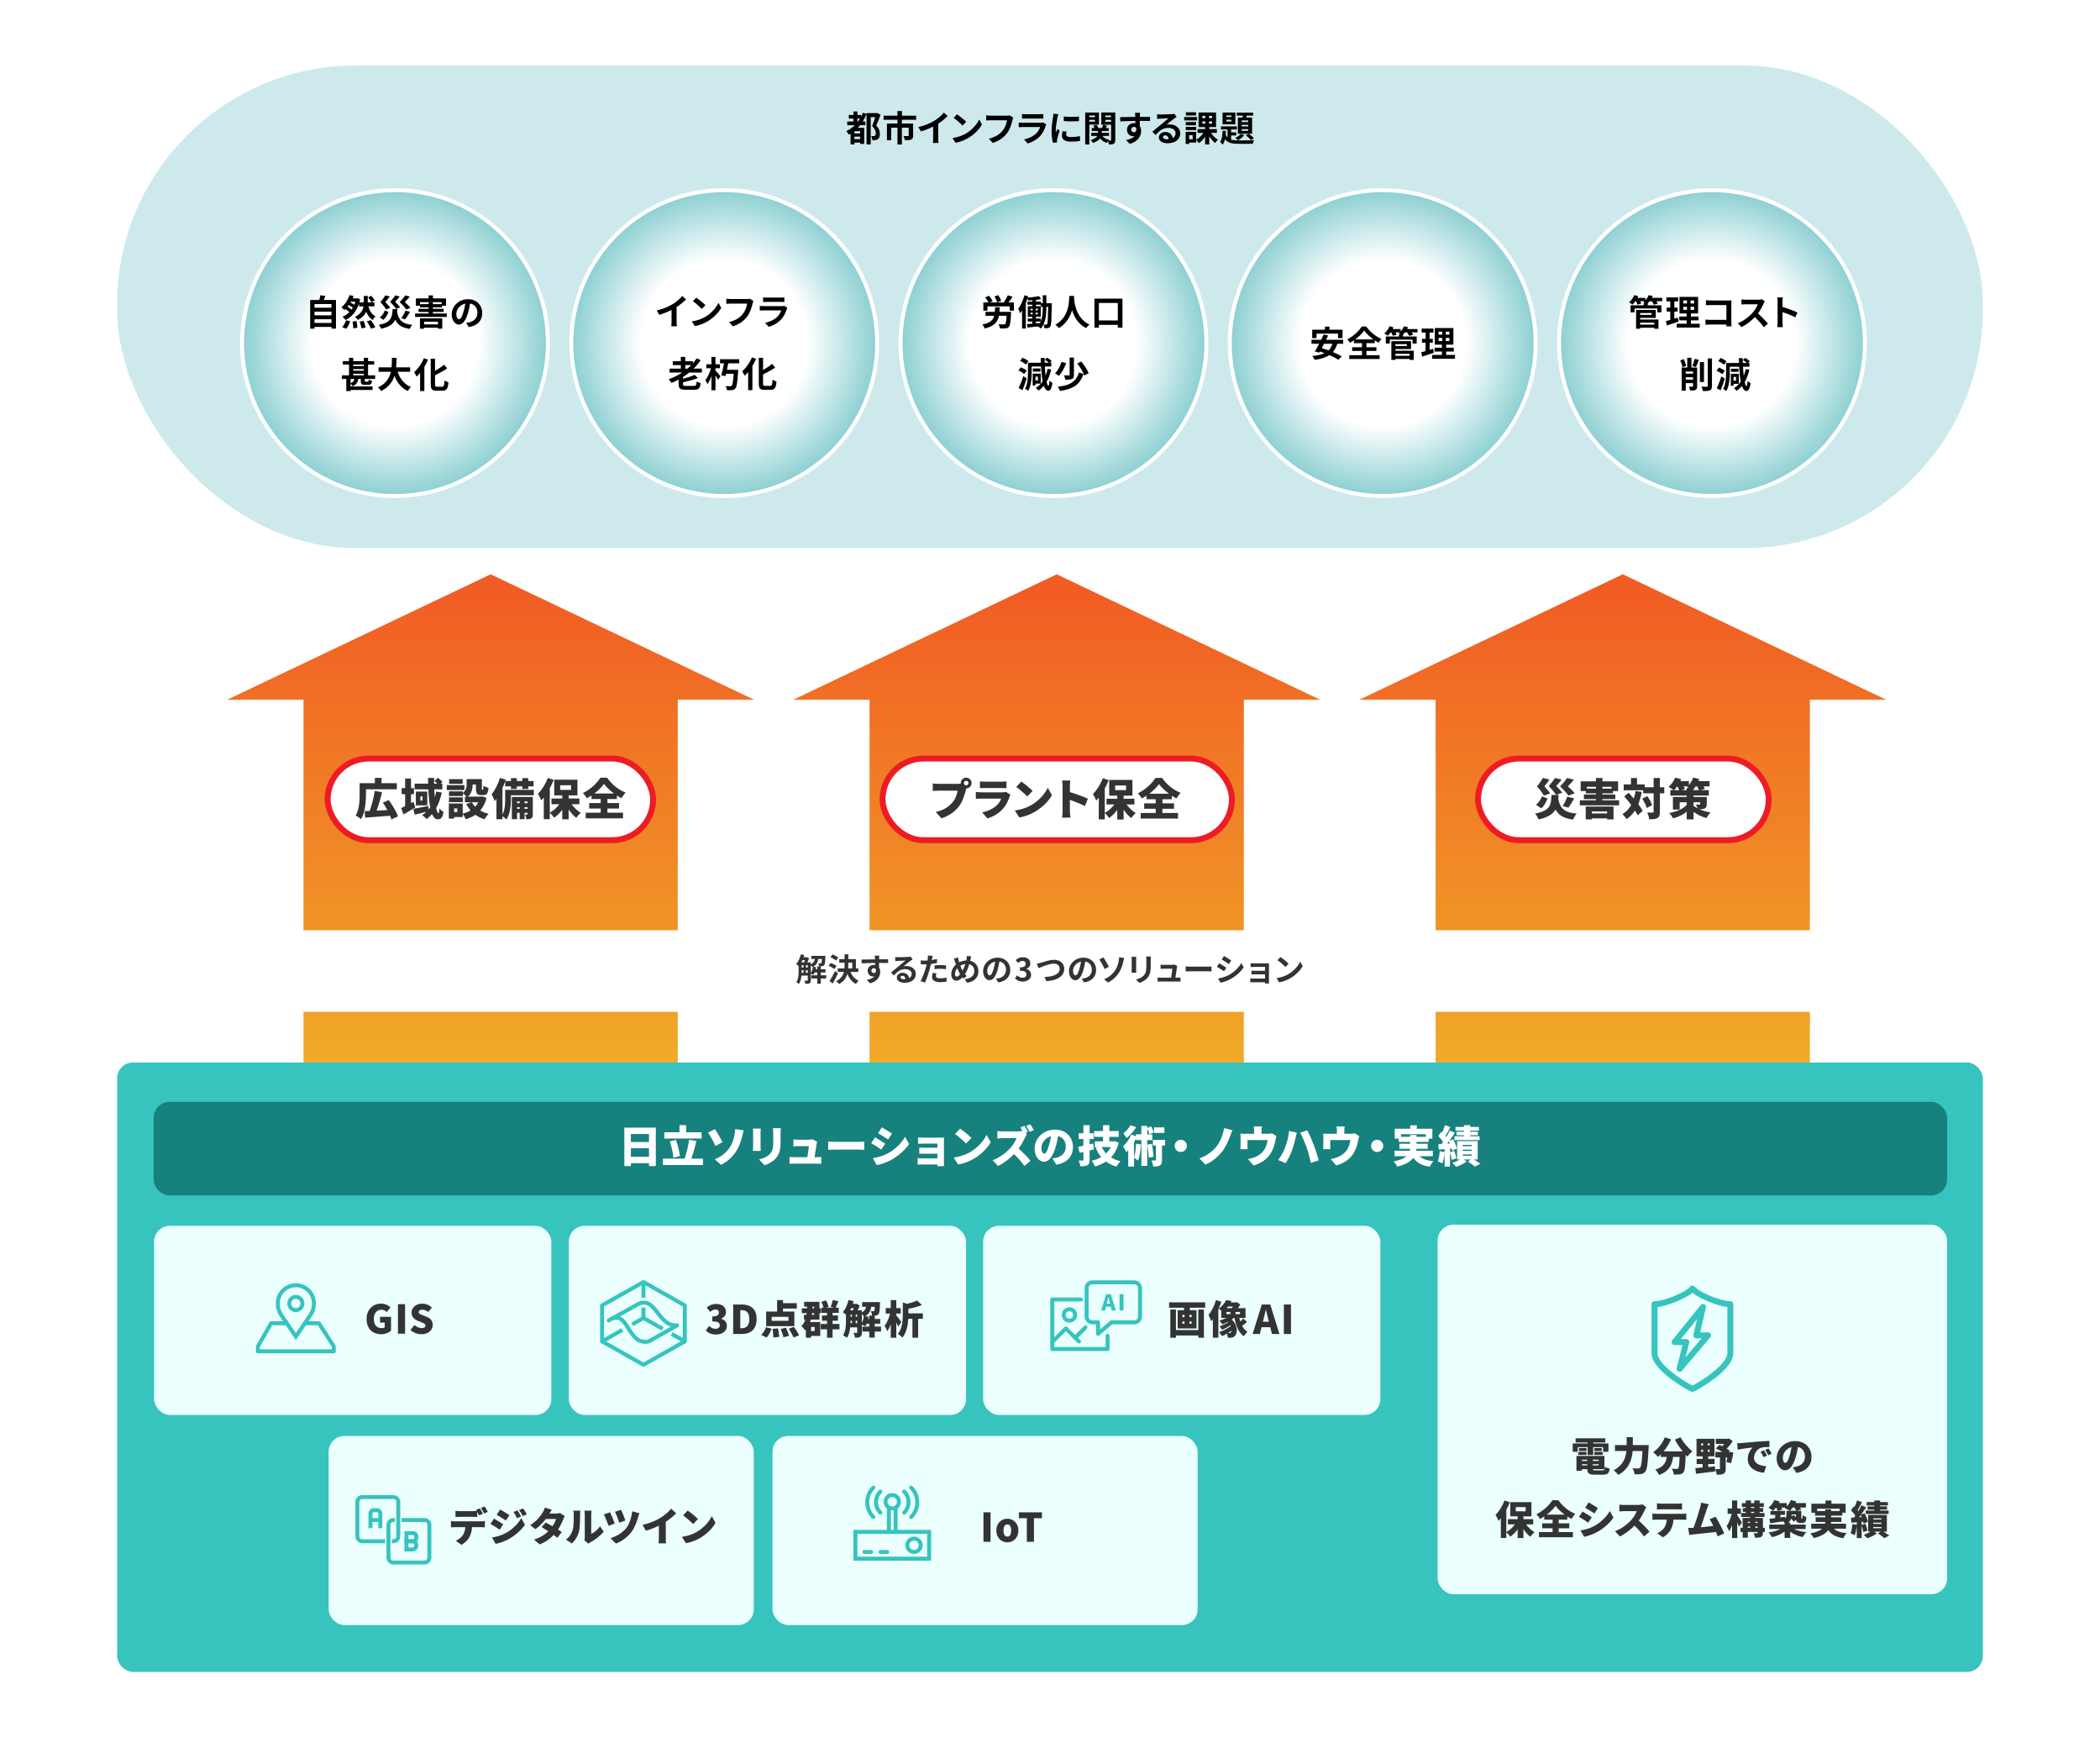 <?xml version="1.0" encoding="UTF-8"?><svg id="_レイヤー_1" xmlns="http://www.w3.org/2000/svg" xmlns:xlink="http://www.w3.org/1999/xlink" viewBox="0 0 1060 884.93"><defs><style>.cls-1{fill:#333;}.cls-1,.cls-2,.cls-3,.cls-4,.cls-5,.cls-6,.cls-7,.cls-8,.cls-9,.cls-10,.cls-11,.cls-12,.cls-13,.cls-14,.cls-15,.cls-16,.cls-17{stroke-width:0px;}.cls-2{fill:#16817d;}.cls-18,.cls-19,.cls-20,.cls-21,.cls-22,.cls-23,.cls-24,.cls-25,.cls-26{stroke-width:2px;}.cls-18,.cls-19,.cls-20,.cls-22,.cls-27{fill:none;stroke:#37c3be;}.cls-18,.cls-20,.cls-27{stroke-linecap:round;}.cls-18,.cls-21,.cls-28,.cls-29,.cls-30,.cls-22,.cls-23,.cls-24,.cls-25,.cls-26{stroke-miterlimit:10;}.cls-3{filter:url(#drop-shadow-16);}.cls-3,.cls-17{fill:#37c3be;}.cls-19,.cls-20,.cls-27{stroke-linejoin:round;}.cls-4{fill:url(#_名称未設定グラデーション_307);}.cls-21{fill:url(#_名称未設定グラデーション_99);}.cls-21,.cls-23,.cls-24,.cls-25,.cls-26{stroke:#fff;}.cls-5{fill:#cde9eb;}.cls-6{filter:url(#drop-shadow-19);}.cls-6,.cls-7,.cls-8,.cls-9,.cls-10,.cls-11{fill:#eafffe;}.cls-7{filter:url(#drop-shadow-18);}.cls-8{filter:url(#drop-shadow-17);}.cls-9{filter:url(#drop-shadow-20);}.cls-10{filter:url(#drop-shadow-21);}.cls-11{filter:url(#drop-shadow-22);}.cls-28{filter:url(#drop-shadow-15);}.cls-28,.cls-29,.cls-30{stroke:#ed1c24;}.cls-28,.cls-29,.cls-30,.cls-27{stroke-width:3px;}.cls-28,.cls-29,.cls-30,.cls-15,.cls-16{fill:#fff;}.cls-29{filter:url(#drop-shadow-13);}.cls-30{filter:url(#drop-shadow-14);}.cls-12{fill:#000;}.cls-23{fill:url(#_名称未設定グラデーション_99-5);}.cls-24{fill:url(#_名称未設定グラデーション_99-4);}.cls-25{fill:url(#_名称未設定グラデーション_99-2);}.cls-26{fill:url(#_名称未設定グラデーション_99-3);}.cls-13{fill:url(#_名称未設定グラデーション_307-2);}.cls-14{fill:url(#_名称未設定グラデーション_307-3);}.cls-16{filter:url(#drop-shadow-12);}</style><linearGradient id="_名称未設定グラデーション_307" x1="247.651" y1="289.895" x2="247.651" y2="536.32" gradientUnits="userSpaceOnUse"><stop offset="0" stop-color="#f15a24"/><stop offset="1" stop-color="#f0aa27"/></linearGradient><linearGradient id="_名称未設定グラデーション_307-2" x1="533.377" x2="533.377" xlink:href="#_名称未設定グラデーション_307"/><linearGradient id="_名称未設定グラデーション_307-3" x1="819.104" x2="819.104" xlink:href="#_名称未設定グラデーション_307"/><radialGradient id="_名称未設定グラデーション_99" cx="199.379" cy="173.186" fx="199.379" fy="173.186" r="77.202" gradientUnits="userSpaceOnUse"><stop offset=".545" stop-color="#fff"/><stop offset="1" stop-color="#8ccfd2"/></radialGradient><radialGradient id="_名称未設定グラデーション_99-2" cx="365.567" fx="365.567" r="77.202" xlink:href="#_名称未設定グラデーション_99"/><radialGradient id="_名称未設定グラデーション_99-3" cx="531.754" fx="531.754" xlink:href="#_名称未設定グラデーション_99"/><radialGradient id="_名称未設定グラデーション_99-4" cx="697.942" fx="697.942" xlink:href="#_名称未設定グラデーション_99"/><radialGradient id="_名称未設定グラデーション_99-5" cx="864.13" fx="864.13" r="77.202" xlink:href="#_名称未設定グラデーション_99"/><filter id="drop-shadow-12" filterUnits="userSpaceOnUse"><feOffset dx="0" dy="0"/><feGaussianBlur result="blur" stdDeviation="5"/><feFlood flood-color="#000" flood-opacity=".3"/><feComposite in2="blur" operator="in"/><feComposite in="SourceGraphic"/></filter><filter id="drop-shadow-13" filterUnits="userSpaceOnUse"><feOffset dx="0" dy="0"/><feGaussianBlur result="blur-2" stdDeviation="8"/><feFlood flood-color="#000" flood-opacity=".3"/><feComposite in2="blur-2" operator="in"/><feComposite in="SourceGraphic"/></filter><filter id="drop-shadow-14" filterUnits="userSpaceOnUse"><feOffset dx="0" dy="0"/><feGaussianBlur result="blur-3" stdDeviation="8"/><feFlood flood-color="#000" flood-opacity=".3"/><feComposite in2="blur-3" operator="in"/><feComposite in="SourceGraphic"/></filter><filter id="drop-shadow-15" filterUnits="userSpaceOnUse"><feOffset dx="0" dy="0"/><feGaussianBlur result="blur-4" stdDeviation="8"/><feFlood flood-color="#000" flood-opacity=".3"/><feComposite in2="blur-4" operator="in"/><feComposite in="SourceGraphic"/></filter><filter id="drop-shadow-16" filterUnits="userSpaceOnUse"><feOffset dx="0" dy="0"/><feGaussianBlur result="blur-5" stdDeviation="5"/><feFlood flood-color="#000" flood-opacity=".3"/><feComposite in2="blur-5" operator="in"/><feComposite in="SourceGraphic"/></filter><filter id="drop-shadow-17" filterUnits="userSpaceOnUse"><feOffset dx="0" dy="0"/><feGaussianBlur result="blur-6" stdDeviation="5"/><feFlood flood-color="#000" flood-opacity=".3"/><feComposite in2="blur-6" operator="in"/><feComposite in="SourceGraphic"/></filter><filter id="drop-shadow-18" filterUnits="userSpaceOnUse"><feOffset dx="0" dy="0"/><feGaussianBlur result="blur-7" stdDeviation="5"/><feFlood flood-color="#000" flood-opacity=".3"/><feComposite in2="blur-7" operator="in"/><feComposite in="SourceGraphic"/></filter><filter id="drop-shadow-19" filterUnits="userSpaceOnUse"><feOffset dx="0" dy="0"/><feGaussianBlur result="blur-8" stdDeviation="5"/><feFlood flood-color="#000" flood-opacity=".3"/><feComposite in2="blur-8" operator="in"/><feComposite in="SourceGraphic"/></filter><filter id="drop-shadow-20" filterUnits="userSpaceOnUse"><feOffset dx="0" dy="0"/><feGaussianBlur result="blur-9" stdDeviation="5"/><feFlood flood-color="#000" flood-opacity=".3"/><feComposite in2="blur-9" operator="in"/><feComposite in="SourceGraphic"/></filter><filter id="drop-shadow-21" filterUnits="userSpaceOnUse"><feOffset dx="0" dy="0"/><feGaussianBlur result="blur-10" stdDeviation="5"/><feFlood flood-color="#000" flood-opacity=".3"/><feComposite in2="blur-10" operator="in"/><feComposite in="SourceGraphic"/></filter><filter id="drop-shadow-22" filterUnits="userSpaceOnUse"><feOffset dx="0" dy="0"/><feGaussianBlur result="blur-11" stdDeviation="5"/><feFlood flood-color="#000" flood-opacity=".3"/><feComposite in2="blur-11" operator="in"/><feComposite in="SourceGraphic"/></filter></defs><rect class="cls-5" x="59.13" y="33.079" width="941.74" height="243.598" rx="120.439" ry="120.439"/><polygon class="cls-4" points="380.621 353.203 247.651 289.895 114.68 353.203 153.191 353.203 153.191 536.32 342.11 536.32 342.11 353.203 380.621 353.203"/><polygon class="cls-13" points="666.348 353.203 533.377 289.895 400.407 353.203 438.918 353.203 438.918 536.32 627.837 536.32 627.837 353.203 666.348 353.203"/><polygon class="cls-14" points="952.074 353.203 819.104 289.895 686.133 353.203 724.644 353.203 724.644 536.32 913.563 536.32 913.563 353.203 952.074 353.203"/><circle class="cls-21" cx="199.379" cy="173.186" r="77.202"/><circle class="cls-25" cx="365.567" cy="173.186" r="77.202"/><circle class="cls-26" cx="531.754" cy="173.186" r="77.202"/><circle class="cls-24" cx="697.942" cy="173.186" r="77.202"/><circle class="cls-23" cx="864.13" cy="173.186" r="77.202"/><path class="cls-12" d="M444.46,58.009c-.648,1.729-1.44,3.764-2.178,5.348,1.53,1.603,1.836,3.025,1.836,4.178,0,1.351-.288,2.232-1.008,2.7-.324.253-.774.415-1.261.486-.414.055-1.008.055-1.566.019-.018-.576-.216-1.495-.54-2.071.432.036.811.055,1.134.036.27,0,.541-.054.72-.162.342-.197.468-.63.468-1.224,0-.991-.414-2.305-1.854-3.691.522-1.297,1.134-3.115,1.584-4.501h-2.287v13.792h-2.107v-15.413c-.54,1.368-1.17,2.665-1.926,3.835h1.333v1.873h-2.683c-.378.468-.756.882-1.152,1.314h3.241v8.12h-2.035v-.685h-2.899v.919h-1.945v-5.456c-.306.198-.612.378-.9.54-.234-.45-.846-1.35-1.243-1.782,1.603-.774,3.043-1.765,4.303-2.971h-3.835v-1.873h3.133v-1.477h-2.358v-1.836h2.358v-1.747h1.981v1.747h1.854v.918c.342-.63.612-1.314.882-2.017l1.891.522v-.343h5.186l.324-.071,1.548.972ZM434.179,66.22h-2.899v1.152h2.899v-1.152ZM434.179,70.253v-1.278h-2.899v1.278h2.899ZM433.134,61.34c.342-.468.666-.954.99-1.477h-1.35v1.477h.36Z"/><path class="cls-12" d="M455.239,60.476v1.891h5.672v6.086c0,1.026-.216,1.639-.955,1.963-.756.324-1.782.36-3.187.36-.09-.612-.414-1.531-.72-2.107.9.036,1.962.036,2.25.036s.378-.09.378-.288v-3.961h-3.439v8.499h-2.232v-8.499h-3.151v6.32h-2.16v-8.409h5.312v-1.891h-7.004v-2.088h6.986v-2.341h2.287v2.341h7.148v2.088h-7.184Z"/><path class="cls-12" d="M473.58,69.803c0,.792.036,1.908.162,2.358h-2.845c.071-.432.126-1.566.126-2.358v-5.906c-1.854.937-4.105,1.873-6.194,2.449l-1.296-2.196c3.15-.685,6.176-2.017,8.192-3.26,1.818-1.134,3.69-2.736,4.699-4.068l1.927,1.746c-1.369,1.368-2.989,2.719-4.771,3.871v7.364Z"/><path class="cls-12" d="M487.698,67.318c3.062-1.819,5.42-4.574,6.555-7.005l1.404,2.539c-1.369,2.431-3.764,4.916-6.662,6.662-1.818,1.099-4.142,2.106-6.681,2.539l-1.512-2.377c2.809-.396,5.149-1.314,6.896-2.358ZM487.698,61.484l-1.836,1.891c-.937-1.009-3.188-2.971-4.502-3.89l1.692-1.801c1.261.847,3.602,2.72,4.646,3.8Z"/><path class="cls-12" d="M511.436,59.378c-.162.359-.307.864-.396,1.26-.414,1.765-1.206,4.556-2.7,6.555-1.639,2.16-4.033,3.942-7.238,4.969l-1.963-2.16c3.565-.828,5.6-2.395,7.059-4.214,1.188-1.494,1.872-3.547,2.106-5.077h-8.391c-.811,0-1.675.036-2.143.072v-2.539c.54.054,1.566.145,2.16.145h8.318c.36,0,.937-.019,1.423-.145l1.765,1.135Z"/><path class="cls-12" d="M528.137,62.78c-.126.234-.27.559-.342.757-.54,1.746-1.314,3.493-2.665,4.987-1.818,2.017-4.123,3.241-6.428,3.889l-1.8-2.034c2.719-.559,4.879-1.747,6.247-3.151.973-.99,1.53-2.106,1.854-3.114h-8.696c-.432,0-1.332.018-2.089.09v-2.341c.757.072,1.531.108,2.089.108h8.913c.576,0,1.062-.072,1.314-.181l1.602.99ZM515.876,57.559c.504.072,1.26.091,1.872.091h6.932c.559,0,1.441-.019,1.945-.091v2.323c-.486-.036-1.333-.054-1.98-.054h-6.896c-.576,0-1.351.018-1.872.054v-2.323Z"/><path class="cls-12" d="M534.203,57.631c-.144.36-.359,1.261-.432,1.585-.252,1.188-.864,4.753-.864,6.535,0,.343.018.774.072,1.152.252-.63.54-1.224.792-1.8l1.116.864c-.504,1.494-1.099,3.421-1.278,4.375-.054.252-.108.648-.108.828.019.198.019.486.036.738l-2.053.145c-.359-1.243-.702-3.422-.702-5.834,0-2.683.54-5.689.738-7.059.072-.504.181-1.188.181-1.746l2.502.216ZM538.381,66.436c-.145.576-.216,1.009-.216,1.494,0,.793.684,1.261,2.484,1.261,1.603,0,2.917-.144,4.466-.468l.054,2.412c-1.152.217-2.593.36-4.609.36-3.079,0-4.537-1.116-4.537-2.935,0-.738.126-1.495.306-2.323l2.053.198ZM544.611,58.802v2.305c-2.196.197-5.419.197-7.652,0l-.018-2.305c2.196.306,5.744.233,7.67,0Z"/><path class="cls-12" d="M549.86,62.889v10.047h-2.089v-16.133h6.933v6.086h-4.844ZM549.86,58.279v.882h2.827v-.882h-2.827ZM552.687,61.431v-.937h-2.827v.937h2.827ZM562.949,70.667c0,.99-.162,1.53-.738,1.872-.576.343-1.368.396-2.484.396-.036-.45-.216-1.134-.433-1.675-.216.288-.432.612-.558.864-1.494-.414-2.611-1.188-3.403-2.269-.63.864-1.729,1.639-3.601,2.251-.252-.396-.811-1.044-1.242-1.387,2.016-.54,2.971-1.314,3.402-2.106h-3.079v-1.566h3.403v-.937h-3.15v-1.494h1.404c-.162-.396-.36-.811-.595-1.171l1.639-.449c.36.468.702,1.116.864,1.62h1.873c.216-.54.468-1.188.611-1.639l1.963.504c-.27.396-.54.793-.774,1.135h1.566v1.494h-3.493v.937h3.674v1.566h-3.35c.721.973,1.909,1.675,3.439,1.963-.108.107-.234.233-.342.378.432.018.846.018,1.008,0,.216,0,.288-.09.288-.306v-7.707h-4.951v-6.14h7.058v13.864ZM557.926,58.279v.882h2.917v-.882h-2.917ZM560.843,61.466v-.972h-2.917v.972h2.917Z"/><path class="cls-12" d="M580.483,61.088c-1.08-.054-2.755-.09-5.168-.09.019.9.019,1.872.019,2.646.45.667.666,1.53.666,2.467,0,2.323-1.368,5.275-5.726,6.5l-1.891-1.908c1.801-.378,3.367-.973,4.357-2.035-.252.055-.522.091-.811.091-1.387,0-3.079-1.099-3.079-3.277,0-2.017,1.621-3.331,3.565-3.331.252,0,.486.018.702.054l-.019-1.188c-2.7.036-5.455.145-7.651.271l-.055-2.16c2.035,0,5.275-.091,7.671-.127,0-.216,0-.414-.019-.54-.036-.576-.09-1.26-.162-1.548h2.593c-.054.288-.107,1.242-.126,1.53,0,.144-.018.324-.018.54,1.8,0,4.231-.018,5.167,0l-.018,2.106ZM572.362,66.777c.737,0,1.404-.558,1.17-2.106-.252-.432-.666-.63-1.17-.63-.685,0-1.369.468-1.369,1.404,0,.828.667,1.332,1.369,1.332Z"/><path class="cls-12" d="M593.923,59.018c-.432.27-.846.54-1.242.811-.954.666-2.827,2.25-3.943,3.15.595-.162,1.099-.198,1.675-.198,3.024,0,5.329,1.891,5.329,4.483,0,2.81-2.143,5.042-6.445,5.042-2.485,0-4.357-1.135-4.357-2.917,0-1.44,1.314-2.772,3.205-2.772,2.196,0,3.528,1.35,3.799,3.042.973-.521,1.458-1.35,1.458-2.431,0-1.603-1.62-2.683-3.69-2.683-2.737,0-4.52,1.459-6.428,3.619l-1.621-1.675c1.261-1.025,3.403-2.845,4.466-3.709.99-.828,2.845-2.322,3.727-3.097-.918.019-3.367.126-4.303.198-.486.018-1.045.072-1.459.144l-.071-2.322c.504.054,1.116.09,1.62.09.937,0,4.753-.09,5.762-.18.738-.055,1.152-.126,1.368-.181l1.152,1.585ZM589.89,70.234c-.107-1.152-.774-1.908-1.746-1.908-.666,0-1.099.396-1.099.847,0,.666.756,1.116,1.801,1.116.378,0,.72-.019,1.044-.055Z"/><path class="cls-12" d="M604.241,60.782h-6.519v-1.692h6.519v1.692ZM611.245,67.065c.9,1.369,2.269,2.719,3.529,3.493-.469.36-1.116,1.116-1.44,1.621-1.026-.793-2.089-2.035-2.953-3.367v4.105h-2.089v-3.926c-.882,1.333-1.98,2.503-3.15,3.259-.307-.468-.9-1.17-1.351-1.566v1.297h-3.547v.702h-1.765v-6.14h5.312v3.997c1.387-.757,2.736-2.07,3.619-3.476h-2.953v-1.891h3.835v-1.044h-3.312v-7.328h8.841v7.328h-3.439v1.044h3.835v1.891h-2.971ZM603.773,63.231h-5.239v-1.639h5.239v1.639ZM598.533,64.059h5.239v1.603h-5.239v-1.603ZM603.719,58.297h-5.132v-1.62h5.132v1.62ZM602.009,68.236h-1.765v2.07h1.765v-2.07ZM606.888,59.648h1.513v-1.17h-1.513v1.17ZM606.888,62.439h1.513v-1.152h-1.513v1.152ZM611.839,58.478h-1.584v1.17h1.584v-1.17ZM611.839,61.286h-1.584v1.152h1.584v-1.152Z"/><path class="cls-12" d="M621.422,70.487c1.08.323,2.395.396,3.997.396,1.225,0,6.14,0,7.616-.072-.288.415-.576,1.243-.685,1.765h-6.932c-3.385,0-5.618-.342-7.059-2.305-.252,1.081-.647,2.035-1.26,2.773-.271-.45-.811-1.135-1.242-1.459,1.008-1.242,1.188-3.367,1.242-5.527h1.71c-.018.666-.054,1.314-.107,1.963.252.576.558,1.044.918,1.422v-4.105h-3.331v-1.548h8.066v1.548h-2.935v1.477h2.593v1.549h-2.593v2.125ZM623.565,62.763h-6.464v-5.941h6.464v5.941ZM621.584,58.243h-2.575v.847h2.575v-.847ZM621.584,60.44h-2.575v.883h2.575v-.883ZM628.048,68.2c-.774,1.008-2.035,2.034-3.151,2.629-.306-.342-.99-.954-1.368-1.242,1.062-.486,2.143-1.188,2.772-1.945l1.747.559ZM627.148,59.342c.108-.307.198-.648.306-.973h-3.169v-1.494h8.247v1.494h-3.151l-.432.973h3.061v8.174h-7.166v-8.174h2.305ZM630.028,60.782h-3.277v.828h3.277v-.828ZM630.028,62.997h-3.277v.828h3.277v-.828ZM630.028,65.193h-3.277v.864h3.277v-.864ZM630.299,67.534c.954.63,2.07,1.584,2.628,2.269l-1.53.9c-.558-.702-1.674-1.765-2.574-2.395l1.477-.774Z"/><rect class="cls-16" x="122.113" y="469.557" width="823.529" height="41.2" rx="20.6" ry="20.6"/><rect class="cls-29" x="165.383" y="382.909" width="164.284" height="41.2" rx="20.6" ry="20.6"/><rect class="cls-30" x="445.478" y="382.909" width="176.362" height="41.2" rx="20.6" ry="20.6"/><rect class="cls-28" x="746.063" y="382.909" width="146.735" height="41.2" rx="20.6" ry="20.6"/><path class="cls-1" d="M417.03,493.945h-2.721v2.641h-1.809v-2.641h-2.962v-1.633h2.962v-1.44h-1.329c-.191.464-.399.88-.64,1.232-.272-.192-.849-.496-1.249-.672v3.377c0,.752-.128,1.232-.608,1.505-.496.271-1.152.32-2.129.32-.048-.465-.304-1.185-.544-1.617.641.032,1.265.032,1.457.032.191,0,.271-.064.271-.272v-2.305h-3.185c-.16,1.505-.528,3.058-1.265,4.21-.272-.256-.961-.688-1.312-.849,1.072-1.648,1.152-4.033,1.152-5.826v-2.369c-.32-.32-.912-.8-1.249-1.024,1.089-1.168,1.938-3.041,2.369-4.914l1.681.353c-.096.384-.208.768-.336,1.136h1.457l.239-.079,1.089.672c-.225.624-.544,1.36-.881,2.017h1.793v.977c1.329-.608,1.809-1.537,2.033-2.705h-1.793v-1.553h7.107s-.017.4-.032.608c-.08,2.545-.208,3.649-.561,4.065-.272.336-.576.464-.977.528-.352.048-.977.064-1.616.048-.032-.496-.192-1.137-.433-1.536.496.048.929.063,1.152.063.192,0,.32-.032.433-.176.144-.176.224-.721.288-2.049h-1.856c-.272,1.665-.881,2.993-2.514,3.89l1.425.288c-.064.336-.128.688-.224,1.024h.784v-1.44h1.809v1.44h2.4v1.601h-2.4v1.44h2.721v1.633ZM405.057,484.63c-.176.399-.353.8-.544,1.168h1.376c.16-.352.305-.769.448-1.168h-1.28ZM404.657,490.008c0,.336,0,.688-.016,1.057h.929v-1.329h-.913v.272ZM404.657,488.391h.913v-1.2h-.913v1.2ZM406.818,488.391h.912v-1.2h-.912v1.2ZM407.73,491.065v-1.329h-.912v1.329h.912ZM409.283,491.16c.528-.816.912-1.984,1.104-3.121-.112.048-.224.112-.336.16-.145-.32-.464-.769-.769-1.089v4.05Z"/><path class="cls-1" d="M421.15,489.191c-.608-.544-1.873-1.249-2.881-1.681l1.008-1.425c.993.353,2.321.977,2.962,1.521l-1.089,1.585ZM422.991,491.32c-.8,1.696-1.729,3.537-2.625,5.106l-1.665-1.185c.801-1.217,1.938-3.233,2.834-5.106l1.456,1.185ZM422.014,484.918c-.576-.561-1.824-1.297-2.833-1.729l1.041-1.424c.976.384,2.257,1.056,2.896,1.584l-1.104,1.569ZM429.33,490.632c.769,1.969,2.129,3.586,4.081,4.386-.448.385-1.04,1.137-1.328,1.665-2.081-1.024-3.441-2.802-4.354-5.122-.528,1.969-1.697,3.793-4.146,5.138-.337-.4-1.073-1.057-1.585-1.345,2.433-1.28,3.505-2.929,3.97-4.722h-3.121v-1.793h3.409c.032-.528.048-1.056.048-1.584v-1.312h-2.673v-1.793h2.673v-2.433h1.889v2.433h3.842v4.689h1.2v1.793h-3.905ZM428.193,487.271c0,.528-.016,1.04-.048,1.568h2.032v-2.896h-1.984v1.328Z"/><path class="cls-1" d="M448.291,486.118c-.96-.048-2.449-.08-4.594-.08.016.801.016,1.665.016,2.353.4.593.593,1.361.593,2.193,0,2.064-1.217,4.689-5.09,5.778l-1.681-1.696c1.601-.337,2.993-.865,3.873-1.81-.224.049-.464.08-.721.08-1.232,0-2.736-.976-2.736-2.913,0-1.792,1.44-2.961,3.169-2.961.225,0,.433.016.624.048l-.016-1.057c-2.401.032-4.85.129-6.803.24l-.048-1.921c1.809,0,4.689-.08,6.818-.111,0-.192,0-.368-.016-.48-.032-.513-.08-1.12-.145-1.377h2.305c-.048.257-.096,1.104-.111,1.361,0,.128-.017.288-.017.479,1.601,0,3.762-.016,4.594,0l-.016,1.873ZM441.072,491.176c.656,0,1.248-.496,1.04-1.872-.224-.385-.592-.561-1.04-.561-.608,0-1.217.416-1.217,1.248,0,.736.593,1.185,1.217,1.185Z"/><path class="cls-1" d="M460.655,484.277c-.385.24-.753.48-1.104.721-.849.592-2.514,2-3.506,2.801.528-.145.977-.176,1.489-.176,2.688,0,4.737,1.681,4.737,3.985,0,2.497-1.904,4.481-5.73,4.481-2.209,0-3.873-1.008-3.873-2.593,0-1.28,1.168-2.465,2.849-2.465,1.953,0,3.138,1.2,3.378,2.705.864-.464,1.296-1.2,1.296-2.161,0-1.425-1.44-2.385-3.281-2.385-2.433,0-4.018,1.297-5.714,3.217l-1.44-1.488c1.12-.912,3.025-2.529,3.97-3.297.88-.736,2.528-2.065,3.312-2.754-.815.017-2.993.112-3.825.177-.432.016-.929.063-1.297.128l-.063-2.064c.448.048.992.079,1.44.079.832,0,4.226-.079,5.122-.159.656-.049,1.024-.112,1.217-.16l1.024,1.408ZM457.069,494.249c-.096-1.024-.688-1.696-1.553-1.696-.592,0-.977.353-.977.752,0,.593.673.993,1.602.993.336,0,.64-.017.928-.049Z"/><path class="cls-1" d="M472.97,486.103c-.944.208-2.017.384-3.073.512-.144.688-.304,1.393-.48,2.033-.576,2.225-1.648,5.474-2.513,7.331l-2.225-.736c.944-1.585,2.145-4.914,2.737-7.14.111-.416.224-.864.336-1.312-.368.017-.721.032-1.041.032-.768,0-1.36-.032-1.92-.063l-.049-1.985c.816.096,1.345.128,2.001.128.465,0,.929-.016,1.409-.048.063-.353.111-.656.144-.912.08-.593.096-1.232.064-1.601l2.417.191c-.112.433-.257,1.137-.337,1.489l-.128.608c.896-.145,1.793-.32,2.657-.528v2.001ZM472.65,491.305c-.128.447-.224.976-.224,1.328,0,.688.4,1.2,2.097,1.2,1.057,0,2.161-.111,3.298-.32l-.08,2.033c-.896.112-1.969.225-3.233.225-2.674,0-4.034-.929-4.034-2.529,0-.721.145-1.489.272-2.113l1.904.177ZM471.722,487.318c.88-.08,2.017-.16,3.041-.16.896,0,1.856.049,2.785.145l-.048,1.904c-.784-.096-1.761-.191-2.722-.191-1.104,0-2.064.048-3.057.176v-1.873Z"/><path class="cls-1" d="M489.709,484.966c2.48.561,4.161,2.561,4.161,5.346,0,3.361-2.4,5.282-5.714,5.778l-1.217-1.824c3.489-.305,4.851-2.081,4.851-4.065,0-1.761-.961-3.058-2.562-3.49-.544,1.841-1.232,3.666-2.145,5.042.288.337.576.656.864.944l-1.585,1.265c-.192-.208-.384-.416-.544-.624-1.072,1.152-1.953,1.697-3.121,1.697-1.312,0-2.529-1.121-2.529-3.17,0-1.824.912-3.745,2.337-5.01-.145-.416-.288-.849-.416-1.28-.176-.576-.368-1.073-.641-1.649l2.081-.64c.096.512.224,1.04.353,1.505.08.304.176.64.288.976,1.2-.624,2.368-.896,3.585-.944.064-.271.112-.528.16-.768.08-.465.128-1.137.112-1.505l2.192.208c-.128.432-.271,1.2-.368,1.601l-.144.608ZM484.667,491.769c-.496-.769-1.009-1.841-1.473-3.041-.736.88-1.152,2-1.152,2.977,0,.769.319,1.265.896,1.265.56,0,1.152-.48,1.729-1.2ZM484.747,487.495c.352.976.752,1.889,1.12,2.513.561-1.009,1.04-2.225,1.408-3.394-.96.112-1.792.433-2.528.881Z"/><path class="cls-1" d="M502.712,494.041c.608-.08,1.057-.16,1.473-.256,2.033-.48,3.602-1.937,3.602-4.241,0-2.193-1.185-3.826-3.313-4.194-.225,1.345-.496,2.817-.944,4.306-.944,3.201-2.321,5.154-4.05,5.154-1.745,0-3.233-1.937-3.233-4.609,0-3.65,3.186-6.787,7.299-6.787,3.922,0,6.403,2.737,6.403,6.194,0,3.329-2.049,5.698-6.051,6.307l-1.185-1.873ZM501.479,489.239c.368-1.168.656-2.529.849-3.842-2.625.545-4.018,2.85-4.018,4.594,0,1.602.64,2.386,1.232,2.386.656,0,1.296-.993,1.937-3.138Z"/><path class="cls-1" d="M512.327,493.833l1.104-1.488c.704.688,1.568,1.217,2.642,1.217,1.2,0,2.017-.593,2.017-1.649,0-1.168-.688-1.889-3.266-1.889v-1.696c2.177,0,2.881-.752,2.881-1.809,0-.929-.576-1.473-1.584-1.489-.849.017-1.537.417-2.241,1.057l-1.2-1.44c1.024-.896,2.16-1.457,3.553-1.457,2.289,0,3.842,1.121,3.842,3.153,0,1.281-.72,2.209-1.984,2.705v.08c1.345.368,2.369,1.361,2.369,2.913,0,2.178-1.905,3.441-4.162,3.441-1.873,0-3.138-.704-3.97-1.648Z"/><path class="cls-1" d="M525.292,486.006c1.232-.368,4.45-1.505,6.771-1.505,2.864,0,5.122,1.649,5.122,4.578,0,3.586-3.426,5.891-9.012,6.179l-.913-2.113c4.29-.096,7.651-1.344,7.651-4.098,0-1.488-1.024-2.625-2.929-2.625-2.337,0-6.083,1.569-7.731,2.306l-.896-2.241c.576-.096,1.36-.304,1.937-.48Z"/><path class="cls-1" d="M546.034,494.041c.608-.08,1.057-.16,1.473-.256,2.033-.48,3.602-1.937,3.602-4.241,0-2.193-1.185-3.826-3.313-4.194-.225,1.345-.496,2.817-.944,4.306-.944,3.201-2.321,5.154-4.05,5.154-1.745,0-3.233-1.937-3.233-4.609,0-3.65,3.186-6.787,7.299-6.787,3.922,0,6.403,2.737,6.403,6.194,0,3.329-2.049,5.698-6.051,6.307l-1.185-1.873ZM544.801,489.239c.368-1.168.656-2.529.849-3.842-2.625.545-4.018,2.85-4.018,4.594,0,1.602.64,2.386,1.232,2.386.656,0,1.296-.993,1.937-3.138Z"/><path class="cls-1" d="M556.965,483.285c.801,1.12,2.177,3.569,2.77,4.689l-2.113,1.201c-.656-1.425-1.841-3.618-2.705-4.834l2.049-1.057ZM562.775,489.976c1.185-1.713,1.633-3.521,1.889-4.834.16-.736.224-1.536.208-1.937l2.593.368c-.191.608-.368,1.393-.479,1.856-.417,1.873-1.057,3.826-2.226,5.618-1.248,1.938-3.024,3.682-5.554,4.914l-1.905-1.648c2.594-1.072,4.306-2.657,5.475-4.338Z"/><path class="cls-1" d="M573.529,482.981c-.032.353-.049.705-.049,1.217v5.41c0,.4.017,1.024.049,1.393h-2.369c.016-.304.08-.929.08-1.408v-5.395c0-.304-.017-.864-.064-1.217h2.354ZM580.908,482.837c-.032.448-.064.96-.064,1.601v3.169c0,3.441-.672,4.914-1.856,6.227-1.057,1.169-2.722,1.953-3.89,2.321l-1.681-1.761c1.601-.368,2.945-.977,3.922-2.017,1.088-1.201,1.296-2.401,1.296-4.898v-3.041c0-.641-.032-1.152-.096-1.601h2.369Z"/><path class="cls-1" d="M594.321,493.513c.417,0,1.153-.016,1.569-.063v2.064c-.32-.016-1.104-.048-1.521-.048h-8.436c-.576,0-.977.016-1.585.048v-2.081c.433.049,1.024.08,1.585.08h5.186c.225-1.36.576-3.633.625-4.529h-4.322c-.512,0-1.137.048-1.601.08v-2.113c.416.048,1.152.097,1.585.097h4.098c.336,0,.992-.064,1.2-.177l1.536.753c-.079.208-.128.512-.159.672-.129.944-.545,3.697-.785,5.218h1.024Z"/><path class="cls-1" d="M598.482,487.847c.576.048,1.745.096,2.577.096h8.596c.736,0,1.456-.063,1.872-.096v2.513c-.384-.016-1.2-.079-1.872-.079h-8.596c-.912,0-1.985.031-2.577.079v-2.513Z"/><path class="cls-1" d="M619.022,488.487l-1.169,1.793c-.912-.625-2.561-1.713-3.649-2.273l1.169-1.776c1.072.576,2.833,1.681,3.649,2.257ZM620.318,492.152c2.722-1.521,4.946-3.713,6.227-6.002l1.232,2.177c-1.488,2.209-3.745,4.241-6.37,5.746-1.633.929-3.922,1.729-5.347,1.985l-1.2-2.113c1.793-.304,3.714-.849,5.458-1.793ZM621.487,484.869l-1.201,1.777c-.896-.624-2.561-1.713-3.617-2.305l1.169-1.761c1.056.592,2.816,1.712,3.649,2.288Z"/><path class="cls-1" d="M640.517,495.37c0,.256.016.8.016,1.088h-2.017c.017-.144.017-.399.017-.64h-6.067c-.447,0-1.104.031-1.376.048v-1.969c.272.032.816.063,1.393.063h6.051v-2.129h-5.106c-.608,0-1.377.017-1.745.032v-1.889c.417.032,1.137.048,1.745.048h5.106v-1.937h-5.282c-.593,0-1.601.032-1.985.064v-1.938c.416.048,1.393.08,1.985.08h6.05c.385,0,.977-.016,1.232-.032-.016.209-.016.736-.016,1.073v8.035Z"/><path class="cls-1" d="M650.469,491.656c2.721-1.616,4.818-4.065,5.826-6.227l1.249,2.257c-1.217,2.161-3.346,4.37-5.923,5.923-1.616.977-3.682,1.872-5.938,2.257l-1.345-2.113c2.497-.352,4.578-1.168,6.131-2.097ZM650.469,486.471l-1.633,1.681c-.832-.896-2.833-2.642-4.002-3.458l1.505-1.601c1.12.752,3.201,2.417,4.13,3.378Z"/><rect class="cls-3" x="59.13" y="536.32" width="941.74" height="307.624" rx="8" ry="8"/><rect class="cls-8" x="77.775" y="618.767" width="200.518" height="95.502" rx="8" ry="8"/><rect class="cls-2" x="77.569" y="556.206" width="905.263" height="47.239" rx="8" ry="8"/><rect class="cls-7" x="287.096" y="618.767" width="200.518" height="95.502" rx="8" ry="8"/><rect class="cls-6" x="165.882" y="724.832" width="214.611" height="95.502" rx="8" ry="8"/><rect class="cls-9" x="389.916" y="724.832" width="214.611" height="95.502" rx="8" ry="8"/><rect class="cls-10" x="496.237" y="618.767" width="200.518" height="95.502" rx="8" ry="8"/><rect class="cls-11" x="725.648" y="618.198" width="257.185" height="186.538" rx="8" ry="8"/><path class="cls-15" d="M331.038,569.205v19.406h-3.455v-1.452h-9.131v1.452h-3.301v-19.406h15.887ZM318.452,572.44v4.026h9.131v-4.026h-9.131ZM327.583,583.925v-4.291h-9.131v4.291h9.131Z"/><path class="cls-15" d="M354.84,584.871v3.212h-20.221v-3.212h10.936c.946-2.597,1.87-6.447,2.267-9.55l3.675.639c-.704,3.212-1.673,6.469-2.553,8.911h5.896ZM354.158,574.705h-18.835v-3.146h7.657v-3.586h3.366v3.586h7.812v3.146ZM339.9,584.431c-.154-2.223-.925-5.677-1.805-8.251l3.059-.814c.99,2.618,1.782,5.897,2.046,8.163l-3.3.902Z"/><path class="cls-15" d="M360.857,569.953c1.144,1.628,3.014,4.973,3.851,6.578l-3.543,2.003c-.968-2.112-2.486-5.017-3.763-6.799l3.455-1.782ZM368.184,579.437c1.605-2.267,2.178-4.665,2.53-6.359.264-1.232.352-2.509.33-3.124l4.334.594c-.286.99-.594,2.267-.77,3.036-.595,2.553-1.475,5.193-3.081,7.657-1.716,2.641-4.137,5.017-7.547,6.733l-3.19-2.751c3.521-1.474,5.831-3.564,7.394-5.786Z"/><path class="cls-15" d="M383.99,569.689c-.044.551-.088.946-.088,1.738v7.481c0,.55.044,1.474.088,2.046h-3.961c.022-.439.11-1.386.11-2.068v-7.459c0-.418-.022-1.188-.088-1.738h3.938ZM394.09,569.49c-.044.66-.088,1.408-.088,2.377v4.797c0,4.422-1.034,6.623-2.707,8.383-1.474,1.54-3.784,2.662-5.391,3.169l-2.794-2.949c2.288-.506,4.093-1.32,5.412-2.684,1.475-1.562,1.782-3.125,1.782-6.161v-4.555c0-.969-.065-1.717-.153-2.377h3.938Z"/><path class="cls-15" d="M412.142,584.123c.594,0,1.76-.044,2.398-.11v3.433c-.484-.022-1.717-.066-2.354-.066h-11.332c-.836,0-1.43.022-2.354.066v-3.454c.615.065,1.54.132,2.354.132h6.646c.308-1.782.704-4.356.792-5.567h-5.369c-.726,0-1.76.066-2.442.11v-3.499c.616.089,1.826.154,2.421.154h5.061c.506,0,1.606-.109,1.937-.286l2.552,1.255c-.109.33-.197.792-.241,1.056-.177,1.21-.727,4.687-1.057,6.777h.99Z"/><path class="cls-15" d="M418.045,576.224c.881.066,2.729.154,3.807.154h11.684c.99,0,2.068-.11,2.707-.154v4.202c-.572-.021-1.805-.132-2.707-.132h-11.684c-1.254,0-2.904.066-3.807.132v-4.202Z"/><path class="cls-15" d="M446.817,577.302l-1.958,2.992c-1.342-.924-3.564-2.376-5.127-3.212l1.937-2.948c1.584.836,3.917,2.31,5.148,3.168ZM448.137,582.208c3.785-2.09,6.953-5.192,8.691-8.36l2.047,3.652c-2.112,3.103-5.259,5.853-8.912,7.943-2.244,1.254-5.479,2.397-7.371,2.706l-2.002-3.521c2.486-.418,5.061-1.078,7.547-2.421ZM450.25,572.241l-1.979,2.948c-1.32-.88-3.565-2.311-5.105-3.168l1.937-2.949c1.54.837,3.895,2.311,5.148,3.169Z"/><path class="cls-15" d="M476.477,586.983c0,.352.021,1.254.021,1.672h-3.345c0-.198.022-.528.022-.858h-8.054c-.594,0-1.562.044-1.936.066v-3.234c.374.044,1.144.088,1.958.088h8.031v-2.354h-6.491c-.88,0-2.09,0-2.662.044v-3.124c.66.044,1.782.065,2.662.065h6.491v-2.09h-6.777c-.946,0-2.376.044-2.992.088v-3.19c.66.066,2.046.11,2.992.11h8.229c.528,0,1.496-.022,1.87-.044-.021.33-.021,1.21-.021,1.694v11.067Z"/><path class="cls-15" d="M489.586,581.637c3.961-2.289,6.932-5.699,8.405-8.802l2.068,3.763c-1.76,3.124-4.885,6.183-8.559,8.339-2.245,1.32-5.105,2.465-7.878,2.904l-2.266-3.52c3.234-.44,6.072-1.431,8.229-2.685ZM490.334,574.441l-2.728,2.794c-1.167-1.275-3.939-3.696-5.523-4.818l2.53-2.706c1.519,1.034,4.401,3.322,5.721,4.73Z"/><path class="cls-15" d="M518.403,572.373c-.198.286-.66,1.057-.902,1.606-.727,1.628-1.893,3.828-3.322,5.809,2.134,1.849,4.774,4.643,5.984,6.139l-3.059,2.663c-1.408-2.003-3.278-4.115-5.259-6.029-2.311,2.398-5.192,4.621-8.075,6.007l-2.772-2.883c3.564-1.298,7.041-4.004,9-6.183,1.43-1.628,2.618-3.564,3.08-4.973h-6.843c-.99,0-2.2.132-2.816.176v-3.784c.77.11,2.178.176,2.816.176h7.349c.99,0,1.937-.132,2.465-.286-.309-.594-.66-1.21-.99-1.716l2.068-.836c.572.857,1.386,2.31,1.716,3.014l-1.232.528.793.572ZM519.722,571.361c-.439-.902-1.166-2.201-1.738-3.037l2.068-.836c.572.836,1.364,2.244,1.738,2.992l-2.068.881Z"/><path class="cls-15" d="M531.203,584.761c.925-.11,1.519-.242,2.135-.396,2.772-.683,4.621-2.619,4.621-5.479,0-2.816-1.364-4.818-3.873-5.412-.286,1.76-.682,3.674-1.276,5.677-1.298,4.356-3.256,7.282-5.831,7.282-2.684,0-4.752-2.926-4.752-6.645,0-5.171,4.467-9.571,10.297-9.571,5.545,0,9.065,3.828,9.065,8.779,0,4.576-2.706,7.943-8.383,8.89l-2.003-3.125ZM530.499,573.539c-3.234.88-4.84,3.807-4.84,5.897,0,1.892.659,2.882,1.408,2.882.88,0,1.54-1.32,2.31-3.851.484-1.474.858-3.212,1.122-4.929Z"/><path class="cls-15" d="M552.193,580.162c-.726.198-1.452.374-2.2.572v4.709c0,1.452-.242,2.222-1.078,2.706s-1.98.572-3.564.572c-.11-.814-.506-2.091-.88-2.904.77.021,1.672.021,1.958.021.33,0,.418-.109.418-.418v-3.916l-1.87.439-.792-3.059c.77-.132,1.672-.308,2.662-.527v-3.389h-2.376v-2.948h2.376v-4.049h3.146v4.049h2.024v2.948h-2.024v2.685l1.826-.419.374,2.927ZM564.713,576.84c-.792,3.103-2.112,5.501-3.916,7.393,1.364.837,2.948,1.497,4.774,1.915-.682.638-1.584,1.936-2.024,2.75-2.068-.594-3.807-1.452-5.303-2.553-1.606,1.057-3.454,1.871-5.522,2.465-.33-.836-1.101-2.2-1.717-2.883,1.826-.396,3.455-1.012,4.863-1.848-1.145-1.343-2.068-2.949-2.839-4.775l1.013-.286h-1.408v-2.882h4.137v-2.267h-4.489v-2.927h4.489v-2.97h3.168v2.97h4.753v2.927h-4.753v2.267h2.179l.527-.11,2.068.814ZM556.132,579.018c.572,1.188,1.298,2.267,2.2,3.235.969-.946,1.738-2.003,2.333-3.235h-4.533Z"/><path class="cls-15" d="M579.087,575.497v13.026h-2.971v-13.026h-2.706v-.748c-.309.616-.639,1.232-.99,1.826v7.636c.66-1.717.88-4.379.99-6.909l2.508.374c-.198,3.036-.638,6.183-1.496,8.207-.418-.396-1.408-1.1-2.002-1.452v4.444h-2.927v-8.272c-.33.374-.66.704-.99,1.012-.286-.682-1.144-2.288-1.672-2.992,1.65-1.408,3.278-3.652,4.225-5.875l2.354.792v-.968h2.706v-4.247h2.971v1.057l1.958-.792c.506.945,1.078,2.2,1.298,2.992l-2.178.946c-.177-.748-.639-1.914-1.078-2.86v2.904h2.552v2.926h-2.552ZM573.498,569.028c-1.232,1.98-3.103,4.115-4.841,5.457-.374-.66-1.145-1.826-1.628-2.398,1.386-1.034,2.882-2.75,3.608-4.114l2.86,1.056ZM581.419,577.368c.396,2.112.727,4.752.836,6.557l-2.42.484c-.044-1.782-.374-4.511-.704-6.602l2.288-.439ZM588.086,578.248h-1.562v7.283c0,1.408-.176,2.266-1.056,2.772-.858.483-1.959.55-3.389.55-.066-.88-.44-2.2-.836-3.103.748.044,1.606.044,1.892.044.265,0,.353-.065.353-.33v-7.217h-1.562v-2.839h6.161v2.839ZM587.733,571.889h-5.259v-2.794h5.259v2.794Z"/><path class="cls-15" d="M596.005,575.344c1.694,0,3.08,1.386,3.08,3.08s-1.386,3.081-3.08,3.081-3.081-1.387-3.081-3.081,1.387-3.08,3.081-3.08Z"/><path class="cls-15" d="M621.019,573.275c-.968,2.618-2.464,5.984-4.202,8.119-1.827,2.244-4.841,5.061-8.384,6.469l-3.036-3.124c3.521-1.211,6.425-3.367,8.383-5.677,2.156-2.553,3.564-6.447,4.159-9.616l4.181,1.078c-.463.902-.814,1.959-1.101,2.751Z"/><path class="cls-15" d="M644.309,573.474c-.198.571-.396,1.54-.484,1.979-.439,2.311-.99,4.093-2.002,6.029-1.805,3.454-5.281,5.831-9.132,6.821l-2.772-3.213c1.145-.198,2.553-.594,3.587-1.012,1.584-.66,3.257-1.761,4.444-3.367,1.057-1.474,1.562-3.234,1.87-5.236h-10.143v2.816c0,.55.021,1.32.088,1.805h-3.675c.066-.639.11-1.408.11-2.091v-3.784c0-.507-.022-1.452-.11-2.003.814.088,1.475.11,2.354.11h4.599v-1.475c0-.726-.022-1.144-.198-2.244h4.114c-.132,1.101-.176,1.519-.176,2.244v1.475h3.213c.968,0,1.562-.11,2.002-.264l2.311,1.408Z"/><path class="cls-15" d="M650.667,570.899l3.895.814c-.197.704-.506,2.024-.594,2.53-.308,1.65-1.122,4.533-1.804,6.469-.771,2.201-2.135,4.841-3.235,6.426l-3.762-1.585c1.364-1.782,2.684-4.181,3.454-6.183.99-2.553,1.782-5.522,2.046-8.472ZM656.299,571.735l3.564-1.145c.946,1.76,2.509,5.347,3.279,7.349.726,1.893,1.892,5.479,2.508,7.768l-3.982,1.298c-.638-2.816-1.32-5.479-2.179-7.877-.813-2.332-2.266-5.698-3.19-7.393Z"/><path class="cls-15" d="M686.093,573.474c-.198.571-.396,1.54-.484,1.979-.439,2.311-.99,4.093-2.002,6.029-1.805,3.454-5.281,5.831-9.132,6.821l-2.772-3.213c1.145-.198,2.553-.594,3.587-1.012,1.584-.66,3.257-1.761,4.444-3.367,1.057-1.474,1.562-3.234,1.871-5.236h-10.144v2.816c0,.55.021,1.32.088,1.805h-3.675c.066-.639.11-1.408.11-2.091v-3.784c0-.507-.022-1.452-.11-2.003.814.088,1.475.11,2.354.11h4.599v-1.475c0-.726-.022-1.144-.198-2.244h4.114c-.132,1.101-.176,1.519-.176,2.244v1.475h3.213c.968,0,1.562-.11,2.002-.264l2.311,1.408Z"/><path class="cls-15" d="M695.134,575.344c1.694,0,3.08,1.386,3.08,3.08s-1.386,3.081-3.08,3.081-3.081-1.387-3.081-3.081,1.387-3.08,3.081-3.08Z"/><path class="cls-15" d="M716.497,583.639c1.54,1.408,3.828,2.223,7.062,2.509-.66.66-1.474,1.936-1.87,2.794-4.07-.616-6.557-2.002-8.295-4.488-1.387,1.826-3.851,3.366-8.031,4.422-.352-.682-1.276-1.914-1.98-2.574,3.322-.66,5.369-1.584,6.602-2.662h-6.073v-2.75h7.679c.089-.33.11-.66.133-.99h-5.348v-2.553h5.369v-.946h-5.721v-1.628h-2.024v-4.995h7.833v-1.76h3.301v1.76h7.877v4.995h-1.826v1.628h-6.205v.946h5.677v2.553h-5.698c0,.33-.044.66-.088.99h8.36v2.75h-6.732ZM711.744,573.848v-.925h3.234v.925h4.709v-1.299h-12.52v1.299h4.576Z"/><path class="cls-15" d="M732.775,585.509c-.088-.99-.439-2.486-.858-3.675v7.041h-2.728v-6.688c-.221,1.914-.639,3.828-1.167,5.104-.527-.352-1.672-.858-2.288-1.1.572-1.276.858-3.257.99-5.083l2.465.418v-1.452l-2.971.242-.22-2.729,1.649-.088c.242-.33.484-.683.748-1.034-.594-.99-1.562-2.135-2.397-3.015l1.54-2.179.396.375c.551-1.188,1.078-2.553,1.408-3.653l2.751.946c-.814,1.562-1.717,3.278-2.486,4.511.153.176.286.353.418.528.682-1.145,1.32-2.311,1.804-3.322l2.575,1.166c-.858,1.298-1.849,2.729-2.839,4.049l1.98-.793c.792,1.496,1.584,3.433,1.804,4.731l-2.376,1.034c-.044-.309-.132-.683-.242-1.078l-.814.088v1.716l2.112-.66c.507,1.21.946,2.795,1.078,3.829l-2.332.77ZM731.873,577.235c-.153-.396-.308-.77-.483-1.122-.309.418-.616.814-.925,1.211l1.408-.089ZM743.931,585.289c1.21.748,2.53,1.584,3.344,2.134l-2.772,1.475c-.792-.66-2.288-1.782-3.521-2.597l1.408-1.012h-3.521l1.475,1.012c-1.364,1.034-3.587,2.112-5.369,2.685-.462-.572-1.32-1.43-1.936-1.98,1.319-.374,2.816-1.056,3.938-1.716h-1.496v-9.264h10.407v9.264h-1.958ZM738.936,570.745h-4.247v-1.87h4.247v-.902h3.19v.902h4.356v1.87h-4.356v.527h3.872v1.783h-3.872v.506h4.73v1.936h-12.695v-1.936h4.774v-.506h-3.74v-1.783h3.74v-.527ZM738.342,578.556h4.532v-.638h-4.532v.638ZM738.342,580.977h4.532v-.66h-4.532v.66ZM738.342,583.397h4.532v-.66h-4.532v.66Z"/><path class="cls-1" d="M796.394,732.821h-2.561v-4.201h7.522v-.48h-6.042v-2.101h14.963v2.101h-6.082v.48h7.682v4.201h-2.681v-2.321h-5.001v3.961h-2.84v-3.961h-4.961v2.321ZM808.817,742.223c.96,0,1.16-.28,1.3-1.8.58.399,1.66.76,2.4.899-.32,2.421-1.1,3.081-3.46,3.081h-3.961c-2.961,0-3.841-.64-3.901-2.801h-2.681v.801h-2.781v-7.482h14.123v6.682h-5.861c.04.54.34.62,1.38.62h3.441ZM796.654,732.901h4.161v1.52h-4.161v-1.52ZM800.816,732.44h-3.801v-1.5h3.801v1.5ZM798.515,736.821v.62h2.681v-.62h-2.681ZM798.515,739.702h2.681v-.6h-2.681v.6ZM806.977,736.821h-3v.62h3v-.62ZM806.977,739.702v-.6h-3v.6h3ZM808.477,730.94v1.5h-3.701v-1.5h3.701ZM804.776,732.901h4.161v1.52h-4.161v-1.52Z"/><path class="cls-1" d="M832.216,729.46s-.02.96-.06,1.341c-.38,7.861-.76,10.922-1.66,12.022-.66.86-1.3,1.12-2.241,1.26-.78.141-2.021.141-3.221.101-.04-.86-.46-2.181-1.02-3.021,1.22.1,2.34.1,2.9.1.4,0,.64-.08.92-.34.58-.58.96-3.101,1.24-8.482h-4.981c-.32,4.161-1.76,9.082-7.282,12.083-.48-.721-1.58-1.86-2.3-2.381,4.741-2.4,6.101-6.341,6.461-9.702h-5.801v-2.98h5.921v-4.021h3.101v4.021h8.021Z"/><path class="cls-1" d="M848.297,725.539c1.24,2.461,3.721,5.302,5.921,7.082-.78.62-1.92,1.82-2.48,2.641-.28-.28-.58-.58-.88-.9-.18,5.621-.4,7.922-1.06,8.762-.58.76-1.18.98-2,1.12-.7.12-1.82.12-2.96.101-.04-.86-.44-2.121-.96-2.941,1.0.08,1.94.101,2.44.101.34,0,.56-.061.8-.3.36-.4.54-2.061.68-5.762h-3.281c-.48,3.781-1.8,7.121-7.082,9.122-.36-.82-1.2-2.061-1.9-2.701,4.381-1.439,5.421-3.78,5.801-6.421h-3v-1.28c-.46.46-.92.88-1.4,1.261-.54-.641-1.8-1.821-2.5-2.361,2.48-1.64,4.701-4.461,5.881-7.481l3.161.92c-.94,2.201-2.261,4.342-3.741,6.122h9.622c-1.46-1.82-2.881-3.901-3.941-5.941l2.88-1.141Z"/><path class="cls-1" d="M862.241,740.543c1.14-.101,2.3-.221,3.421-.32l.06,2.54c-3.381.44-7.001.841-9.662,1.16l-.32-2.84c1.041-.08,2.321-.181,3.701-.301v-1.76h-3.041v-2.601h3.041v-1.28h-3.101v-8.842h9.062v8.842h-3.161v1.28h3.181v2.601h-3.181v1.521ZM858.68,729.66h.96v-1.08h-.96v1.08ZM858.68,732.861h.96v-1.101h-.96v1.101ZM862.961,728.58h-.92v1.08h.92v-1.08ZM862.961,731.761h-.92v1.101h.92v-1.101ZM874.944,733.221c-.3,1.881-.76,3.961-1.18,5.321l-2.34-.46c.14-.641.3-1.5.44-2.421h-.8v5.722c0,1.3-.22,2.101-1.1,2.54-.86.44-1.96.48-3.401.48-.08-.82-.46-2.061-.82-2.841.74.061,1.76.061,2.04.04.28,0,.38-.06.38-.3v-5.642h-2.321v-2.74h3.541c-1.04-.66-2.241-1.301-3.281-1.761l1.78-1.8c.48.2.98.42,1.48.68.32-.359.62-.76.9-1.18h-4.201v-2.581h6.062l.62-.14,1.84,1.3c-.78,1.261-1.84,2.681-3.021,3.801.6.341,1.14.7,1.56,1.001l-.6.68h.04l.42-.08,1.96.38Z"/><path class="cls-1" d="M878.879,728.42c1.86-.16,4.861-.4,8.481-.72,1.98-.16,4.321-.28,5.761-.341l.02,3.081c-1.02.02-2.7.02-3.801.24-2.14.479-3.98,2.801-3.98,5.141,0,2.921,2.74,4.062,6.161,4.261l-1.12,3.341c-4.421-.34-8.202-2.74-8.202-6.961,0-2.721,1.44-4.821,2.501-5.781-1.701.18-5.181.58-7.562,1.1l-.3-3.261c.8-.02,1.66-.06,2.041-.1ZM891.941,734.781l-1.78.78c-.54-1.16-.88-1.82-1.521-2.74l1.741-.721c.5.74,1.2,1.94,1.56,2.681ZM894.302,733.741l-1.761.84c-.58-1.14-.96-1.76-1.62-2.66l1.72-.78c.52.72,1.26,1.88,1.661,2.601Z"/><path class="cls-1" d="M904.938,740.662c.84-.1,1.38-.22,1.94-.359,2.521-.62,4.201-2.381,4.201-4.981,0-2.561-1.24-4.381-3.521-4.921-.26,1.601-.62,3.341-1.16,5.161-1.18,3.961-2.96,6.621-5.301,6.621-2.441,0-4.321-2.66-4.321-6.041,0-4.701,4.061-8.702,9.362-8.702,5.041,0,8.242,3.481,8.242,7.982,0,4.16-2.46,7.221-7.622,8.081l-1.82-2.841ZM904.298,730.46c-2.941.801-4.401,3.461-4.401,5.361,0,1.721.601,2.621,1.28,2.621.8,0,1.4-1.2,2.101-3.501.44-1.341.78-2.921,1.021-4.481Z"/><path class="cls-1" d="M770.307,769.481c1.121,1.561,2.661,3.021,4.221,3.941-.66.54-1.601,1.601-2.061,2.32-1.26-.96-2.48-2.341-3.501-3.881v4.541h-2.92v-4.421c-1.08,1.5-2.36,2.78-3.741,3.701-.44-.7-1.34-1.741-1.98-2.301v2.961h-2.761v-9.963c-.38.48-.78.94-1.18,1.341-.24-.7-1.02-2.301-1.5-3.021,1.781-1.74,3.521-4.501,4.521-7.262l2.701.88c-.5,1.261-1.1,2.561-1.78,3.821v11.202c1.66-.86,3.241-2.301,4.381-3.861h-3.601v-2.62h4.941v-1.42h-3.701v-7.202h10.662v7.202h-4.041v1.42h4.941v2.62h-3.601ZM765.086,762.9h5.001v-2.12h-5.001v2.12Z"/><path class="cls-1" d="M786.772,773.383h7.162v2.58h-17.124v-2.58h6.881v-1.921h-5.281v-2.5h5.281v-1.86h-4.201v-1.641c-.7.46-1.4.88-2.14,1.28-.38-.68-1.2-1.761-1.84-2.36,3.44-1.66,6.621-4.681,8.062-7.082h3.041c2.181,3.141,5.301,5.602,8.522,6.842-.74.761-1.38,1.721-1.92,2.621-.7-.381-1.4-.801-2.101-1.261v1.601h-4.341v1.86h5.341v2.5h-5.341v1.921ZM789.793,764.561c-1.86-1.38-3.541-2.98-4.581-4.421-1.06,1.48-2.62,3.041-4.461,4.421h9.042Z"/><path class="cls-1" d="M803.449,765.881l-1.78,2.721c-1.221-.84-3.241-2.16-4.661-2.921l1.76-2.681c1.44.761,3.561,2.101,4.681,2.881ZM804.65,770.342c3.441-1.9,6.321-4.721,7.902-7.602l1.86,3.321c-1.92,2.82-4.781,5.32-8.102,7.221-2.041,1.141-4.981,2.181-6.701,2.461l-1.82-3.2c2.26-.381,4.601-.98,6.861-2.201ZM806.57,761.28l-1.8,2.681c-1.2-.801-3.241-2.101-4.641-2.881l1.76-2.681c1.4.76,3.541,2.101,4.681,2.881Z"/><path class="cls-1" d="M831.003,760.84c-.18.26-.6.96-.82,1.461-.66,1.479-1.721,3.48-3.021,5.28,1.94,1.681,4.341,4.222,5.441,5.582l-2.781,2.42c-1.28-1.82-2.98-3.74-4.781-5.481-2.101,2.181-4.721,4.201-7.342,5.462l-2.521-2.621c3.241-1.18,6.401-3.641,8.182-5.621,1.3-1.48,2.381-3.24,2.801-4.521h-6.221c-.9,0-2.0.12-2.561.16v-3.441c.7.101,1.98.16,2.561.16h6.681c1,0,1.94-.14,2.4-.3l1.98,1.46Z"/><path class="cls-1" d="M849.189,764.161c.42,0,1.42-.04,1.98-.141v3.141c-.54-.04-1.38-.06-1.98-.06h-4.481c-.14,2-.64,3.58-1.32,4.94-.68,1.421-2.241,3.041-4.061,3.961l-2.84-2.04c1.34-.5,2.74-1.641,3.541-2.761.78-1.16,1.16-2.54,1.28-4.101h-5.221c-.58,0-1.46.04-2.02.08v-3.161c.62.08,1.4.141,2.02.141h13.103ZM838.687,761.88c-.7,0-1.66.04-2.32.08v-3.101c.68.101,1.64.16,2.32.16h8.002c.74,0,1.58-.06,2.32-.16v3.101c-.74-.04-1.56-.08-2.32-.08h-8.002Z"/><path class="cls-1" d="M867.035,775.524c-.24-.66-.54-1.421-.88-2.221-3.3.4-9.041.98-11.462,1.24-.5.06-1.34.18-2.0.26l-.56-3.54c.72,0,1.701,0,2.381-.021l.3-.02c1.16-3.001,2.721-8.022,3.321-10.163.3-1.06.42-1.78.52-2.521l3.841.78c-.3.66-.62,1.521-.94,2.44-.68,1.98-2.141,6.542-3.101,9.202,2.141-.2,4.521-.479,6.361-.7-.64-1.34-1.3-2.561-1.9-3.381l3.041-1.24c1.44,2.221,3.4,6.102,4.361,8.422l-3.281,1.461Z"/><path class="cls-1" d="M877.771,770.603c-.2-.58-.54-1.341-.88-2.121v7.922h-2.621v-6.541c-.44,1.2-.92,2.26-1.48,3.08-.24-.78-.84-1.9-1.241-2.58,1.101-1.521,2.041-4.041,2.521-6.241h-2.021v-2.681h2.22v-4.041h2.621v4.041h1.84v2.681h-1.84v.68c.56.78,2.041,3.181,2.36,3.741l-1.48,2.061ZM890.854,773.303h-1v.42c0,1.141-.22,1.74-.96,2.12-.74.36-1.72.381-2.98.381-.1-.681-.42-1.641-.72-2.261.6.04,1.42.02,1.661.02.24,0,.32-.06.32-.3v-.38h-4.941v2.9h-2.621v-2.9h-1.1v-2.08h1.1v-5.002h3.761v-.479h-4.521v-2.021h2.32v-.561h-1.48v-1.9h1.48v-.54h-1.94v-1.96h1.94v-1.36h2.681v1.36h1.621v-1.36h2.72v1.36h2.121v1.96h-2.121v.54h1.781v1.9h-1.781v.561h2.461v2.021h-4.681v.479h3.881v5.002h1v2.08ZM882.232,768.182v.56h1.14v-.56h-1.14ZM882.232,771.223h1.14v-.641h-1.14v.641ZM883.852,761.26h1.621v-.54h-1.621v.54ZM883.852,763.721h1.621v-.561h-1.621v.561ZM885.973,768.182v.56h1.2v-.56h-1.2ZM887.173,771.223v-.641h-1.2v.641h1.2Z"/><path class="cls-1" d="M905.527,771.822c1.641.78,3.941,1.36,6.241,1.601-.62.6-1.44,1.74-1.84,2.48-2.3-.48-4.561-1.42-6.301-2.74v3.16h-2.82v-3.2c-1.761,1.3-4.021,2.3-6.341,2.82-.4-.7-1.201-1.78-1.781-2.36,2.181-.32,4.401-.94,6.001-1.761h-5.641v-2.24h7.762v-.88c-.24-.24-.5-.501-.76-.74-2.341.34-4.721.68-6.562.96l-.32-2.261c.82-.1,1.8-.22,2.88-.34v-1.66h-2.36v-1.961h7.301v1.961h-2.32v1.3l2.3-.3.04.84c.64-.56.72-1.2.72-1.88v-2.001h1.681c-.621-.439-1.821-1.02-2.501-1.32.14-.1.26-.2.4-.319h-2.201c.24.38.44.76.56,1.06l-2.32.66c-.14-.46-.48-1.14-.84-1.72h-.04c-.48.62-1,1.18-1.48,1.64-.54-.46-1.681-1.22-2.341-1.58,1.22-.92,2.361-2.4,2.981-3.841l2.7.74c-.12.26-.26.54-.4.8h4.001v1.641c.86-.9,1.58-2.04,2-3.181l2.76.68c-.12.28-.24.581-.38.86h5.261v2.241h-3.001c.26.359.48.72.62,1.02l-2.32.62h2.38v3.241c0,.319-.02.5.02.56.02.08.08.101.14.101h.18c.06,0,.1,0,.16-.04.04-.04.08-.141.12-.38.04-.221.06-.7.08-1.32.4.38,1.24.8,1.84,1-.06.76-.16,1.601-.3,1.94-.16.38-.4.66-.74.84-.3.16-.78.24-1.14.24h-1.021c-.56,0-1.16-.18-1.52-.561-.24-.26-.4-.56-.48-1.08l-1.101.98c-.3-.44-.86-1.04-1.42-1.561-.24.74-.68,1.44-1.46,2.001h1.02v1h7.802v2.24h-5.901ZM904.926,760.981c-.46.62-.94,1.18-1.42,1.64h3.181c-.18-.439-.56-1.08-.94-1.64h-.82ZM905.227,764.721c.42.3.9.7,1.3,1.08v-1.34h-2.181v.24c0,.26-.02.54-.04.8l.92-.78Z"/><path class="cls-1" d="M925.68,771.643c1.4,1.28,3.481,2.021,6.421,2.28-.6.6-1.34,1.761-1.7,2.54-3.701-.56-5.961-1.82-7.542-4.08-1.261,1.66-3.501,3.061-7.302,4.021-.32-.62-1.16-1.74-1.8-2.341,3.021-.6,4.881-1.44,6.001-2.42h-5.521v-2.501h6.981c.08-.3.1-.6.12-.9h-4.861v-2.32h4.881v-.86h-5.201v-1.479h-1.84v-4.541h7.122v-1.601h3v1.601h7.162v4.541h-1.661v1.479h-5.641v.86h5.161v2.32h-5.181c0,.301-.04.601-.08.9h7.602v2.501h-6.122ZM921.36,762.74v-.84h2.94v.84h4.281v-1.18h-11.383v1.18h4.161Z"/><path class="cls-1" d="M940.487,773.343c-.08-.9-.4-2.261-.78-3.341v6.401h-2.48v-6.081c-.2,1.74-.58,3.48-1.06,4.641-.48-.32-1.521-.78-2.081-1,.52-1.16.78-2.961.9-4.621l2.241.38v-1.32l-2.701.221-.2-2.48,1.5-.08c.22-.301.44-.62.68-.94-.54-.9-1.42-1.94-2.181-2.741l1.4-1.979.36.34c.5-1.08.98-2.32,1.28-3.321l2.5.86c-.74,1.421-1.561,2.98-2.261,4.101.14.16.26.32.38.48.62-1.04,1.2-2.101,1.64-3.021l2.341,1.061c-.78,1.18-1.681,2.48-2.581,3.681l1.8-.721c.72,1.36,1.44,3.121,1.64,4.301l-2.16.94c-.04-.28-.12-.62-.22-.98l-.74.08v1.561l1.92-.6c.46,1.1.86,2.54.98,3.48l-2.12.7ZM939.667,765.821c-.14-.36-.28-.7-.44-1.021-.28.38-.56.74-.84,1.101l1.28-.08ZM950.629,773.143c1.1.681,2.3,1.44,3.041,1.94l-2.521,1.34c-.72-.6-2.081-1.62-3.201-2.36l1.28-.92h-3.201l1.34.92c-1.24.94-3.261,1.921-4.881,2.44-.42-.52-1.2-1.3-1.761-1.8,1.201-.34,2.561-.96,3.581-1.561h-1.36v-8.422h9.462v8.422h-1.78ZM946.088,759.92h-3.861v-1.7h3.861v-.82h2.901v.82h3.96v1.7h-3.96v.48h3.521v1.62h-3.521v.46h4.301v1.761h-11.542v-1.761h4.341v-.46h-3.401v-1.62h3.401v-.48ZM945.548,767.022h4.121v-.58h-4.121v.58ZM945.548,769.222h4.121v-.6h-4.121v.6ZM945.548,771.422h4.121v-.6h-4.121v.6Z"/><path class="cls-1" d="M185.028,665.86c0-4.961,3.341-7.802,7.321-7.802,2.181,0,3.741.92,4.762,1.94l-1.9,2.28c-.721-.66-1.501-1.16-2.741-1.16-2.2,0-3.78,1.721-3.78,4.621,0,2.961,1.32,4.681,4.081,4.681.54,0,1.1-.14,1.42-.38v-2.4h-2.36v-2.921h5.541v6.962c-1.04,1-2.881,1.82-4.961,1.82-4.141,0-7.382-2.601-7.382-7.642Z"/><path class="cls-1" d="M200.876,658.339h3.58v14.883h-3.58v-14.883Z"/><path class="cls-1" d="M207.174,671.361l2.021-2.461c1.06.9,2.44,1.521,3.62,1.521,1.32,0,1.94-.5,1.94-1.3,0-.86-.819-1.141-2.1-1.681l-1.9-.8c-1.561-.62-3.021-1.921-3.021-4.081,0-2.501,2.241-4.501,5.401-4.501,1.721,0,3.541.66,4.841,1.96l-1.78,2.241c-.979-.74-1.9-1.141-3.061-1.141-1.1,0-1.78.44-1.78,1.24,0,.82.94,1.141,2.261,1.66l1.86.74c1.84.74,2.94,1.98,2.94,4.081,0,2.48-2.08,4.661-5.681,4.661-1.94,0-4.021-.721-5.562-2.141Z"/><path class="cls-12" d="M169.59,151.432v14.458h-2.287v-.882h-8.553v.9h-2.179v-14.477h4.609c.198-.774.396-1.639.486-2.358l2.593.288c-.27.72-.558,1.422-.846,2.07h6.176ZM158.75,153.484v1.854h8.553v-1.854h-8.553ZM158.75,157.319v1.854h8.553v-1.854h-8.553ZM167.302,163.027v-1.873h-8.553v1.873h8.553Z"/><path class="cls-12" d="M185.925,154.637c.648,2.269,1.782,4.104,3.655,5.06-.486.396-1.135,1.26-1.44,1.836-1.53-.936-2.575-2.358-3.295-4.177-.685,1.53-1.944,2.971-4.159,4.105-.343-.469-.973-1.117-1.495-1.495,2.989-1.512,3.998-3.475,4.304-5.329h-2.269v-1.423c-1.351,4.123-3.799,6.86-6.824,8.318-.306-.486-1.044-1.314-1.513-1.639,1.297-.558,2.467-1.332,3.457-2.305-.504-.504-1.278-1.098-2.017-1.602-.18.18-.378.342-.558.504-.36-.396-.99-1.045-1.423-1.368,1.909-1.495,3.439-4.069,4.142-6.177l2.017.505c-.145.378-.307.774-.486,1.152h2.07l.343-.072,1.368.54c-.108.54-.252,1.062-.396,1.566h2.215v-3.276h2.017v3.276h3.349v1.999h-3.061ZM172.71,165.115c.792-.756,1.566-2.143,1.98-3.457l2.07.505c-.396,1.368-1.152,2.845-2.017,3.781l-2.034-.829ZM178.093,155.32c-.522-.414-1.314-.918-2.053-1.332-.198.288-.414.559-.63.828.72.45,1.512.99,2.052,1.477.234-.306.433-.63.631-.973ZM177.139,152.296l-.253.432c.667.324,1.387.738,1.945,1.117.198-.486.378-1.009.54-1.549h-2.232ZM179.948,162.055c.216,1.099.432,2.521.45,3.367l-2.089.306c0-.864-.145-2.341-.342-3.438l1.98-.234ZM183.549,161.982c.433,1.062.883,2.467,1.045,3.35l-2.143.414c-.108-.864-.522-2.323-.919-3.421l2.017-.343ZM187.186,161.587c.81,1.098,1.818,2.61,2.269,3.601l-2.197.738c-.359-.954-1.332-2.539-2.124-3.691l2.053-.647ZM187.474,152.602c-.288-.684-1.009-1.729-1.639-2.484l1.548-.847c.648.721,1.423,1.693,1.729,2.377l-1.638.954Z"/><path class="cls-12" d="M200.546,156.023c-.036.505-.072.973-.108,1.44.738,4.052,2.557,6.05,7.635,6.519-.45.468-.973,1.404-1.225,2.017-4.033-.559-6.122-1.999-7.311-4.646-.99,2.143-2.971,3.673-7.147,4.592-.198-.595-.757-1.477-1.188-1.963,6.374-1.225,6.716-3.781,6.968-7.959h2.377ZM196.098,157.482c-.559,1.458-1.351,2.988-2.611,3.979l-1.782-1.225c1.17-.811,2.034-2.161,2.521-3.511l1.873.756ZM194.874,156.203c-.559-1.009-1.639-2.413-2.863-3.691.955-1.134,1.963-2.484,2.503-3.403l2.197.541c-.702,1.062-1.495,1.962-2.215,2.826.954.973,1.962,2.106,2.467,2.936l-2.089.792ZM199.915,155.933c-.594-.972-1.746-2.322-3.024-3.547,1.009-1.099,2.07-2.395,2.646-3.277l2.233.559c-.757,1.008-1.566,1.873-2.341,2.701,1.026.9,2.034,2.017,2.593,2.772l-2.107.792ZM205.1,156.239c-.666-1.026-1.962-2.431-3.402-3.709,1.116-1.135,2.286-2.503,2.935-3.422l2.232.612c-.81,1.026-1.729,1.927-2.557,2.773,1.116.936,2.251,2.07,2.899,2.898l-2.107.847ZM202.58,160.632c.757-1.025,1.603-2.593,2.071-3.799l2.34.576c-.792,1.404-1.729,2.827-2.467,3.799l-1.944-.576Z"/><path class="cls-12" d="M225.541,158.256v1.729h-16.024v-1.729h6.842v-.793h-5.113v-1.584h5.113v-.738h-4.357v-.811h-2.07v-3.69h6.41v-1.531h2.196v1.531h6.59v3.69h-2.034v.811h-4.592v.738h5.438v1.584h-5.438v.793h7.04ZM211.983,160.704h11.253v5.204h-2.179v-.486h-7.004v.504h-2.07v-5.222ZM216.358,153.521v-.937h2.143v.937h4.43v-1.009h-10.911v1.009h4.339ZM214.053,162.379v1.368h7.004v-1.368h-7.004Z"/><path class="cls-12" d="M235.28,162.991c.685-.09,1.188-.181,1.656-.288,2.287-.54,4.052-2.179,4.052-4.771,0-2.467-1.333-4.304-3.728-4.718-.252,1.513-.558,3.169-1.062,4.844-1.062,3.601-2.61,5.798-4.555,5.798-1.963,0-3.638-2.179-3.638-5.186,0-4.105,3.583-7.635,8.211-7.635,4.411,0,7.202,3.079,7.202,6.969,0,3.745-2.305,6.409-6.807,7.094l-1.332-2.106ZM233.893,157.589c.414-1.313.738-2.845.955-4.32-2.953.611-4.52,3.204-4.52,5.167,0,1.801.72,2.683,1.386,2.683.738,0,1.459-1.116,2.179-3.529Z"/><path class="cls-12" d="M184.136,191.286v.9c0,.414.054.468.45.468h1.062c.342,0,.414-.162.468-1.044.378.252,1.152.521,1.675.63-.18,1.566-.666,2.017-1.891,2.017h-1.656c-1.747,0-2.125-.504-2.125-2.053v-.918h-1.278c-.252,1.692-.9,2.898-2.917,3.655-.18-.396-.576-.973-.954-1.351v1.477h11.092v1.782h-11.092v.576h-2.179v-6.14h-2.232v-1.801h3.619v-5.455h-3.133v-1.747h3.133v-1.656h2.124v1.656h5.33v-1.656h2.16v1.656h3.079v1.747h-3.079v5.455h3.565v1.801h-5.222ZM176.97,193.393c1.278-.432,1.729-1.152,1.908-2.106h-1.908v2.106ZM178.302,184.03v.756h5.33v-.756h-5.33ZM178.302,187.127h5.33v-.811h-5.33v.811ZM178.302,189.485h5.33v-.828h-5.33v.828Z"/><path class="cls-12" d="M200.689,187.649c1.188,3.511,3.367,6.338,6.734,7.706-.54.45-1.243,1.404-1.585,2.017-3.259-1.53-5.348-4.159-6.752-7.635-.973,3.007-2.917,5.816-6.734,7.652-.342-.594-.972-1.368-1.602-1.818,4.123-1.837,5.833-4.825,6.535-7.922h-6.193v-2.215h6.554c.18-1.692.162-3.331.18-4.808h2.341c-.018,1.477-.036,3.133-.216,4.808h7.076v2.215h-6.338Z"/><path class="cls-12" d="M216.069,181.545c-.521,1.225-1.152,2.449-1.872,3.638v12.207h-2.143v-9.183c-.576.702-1.188,1.351-1.783,1.908-.233-.54-.846-1.729-1.242-2.269,1.944-1.639,3.835-4.285,4.916-7.004l2.124.702ZM223.217,195.211c.864,0,1.008-.612,1.152-3.15.504.378,1.404.792,1.98.918-.252,3.097-.811,4.231-2.935,4.231h-3.079c-2.269,0-2.917-.721-2.917-3.259v-12.874h2.161v6.157c1.692-.972,3.349-2.124,4.537-3.15l1.584,1.872c-1.782,1.261-4.015,2.467-6.121,3.476v4.537c0,1.062.126,1.242.99,1.242h2.646Z"/><path class="cls-1" d="M356.306,671.57l1.64-2.24c.9.86,1.94,1.44,3.101,1.44,1.381,0,2.281-.58,2.281-1.7,0-1.28-.681-2.041-3.801-2.041v-2.5c2.54,0,3.34-.78,3.34-1.961,0-1.02-.6-1.58-1.7-1.58-1,0-1.76.46-2.66,1.24l-1.801-2.181c1.381-1.16,2.861-1.84,4.621-1.84,3.081,0,5.102,1.44,5.102,4.101,0,1.48-.801,2.641-2.4,3.281v.1c1.66.5,2.88,1.7,2.88,3.621,0,2.78-2.54,4.341-5.501,4.341-2.36,0-4.021-.82-5.101-2.081Z"/><path class="cls-1" d="M370.078,658.488h4.28c4.541,0,7.542,2.18,7.542,7.361,0,5.181-3.001,7.521-7.342,7.521h-4.48v-14.883ZM374.138,670.49c2.4,0,4.101-1.1,4.101-4.641s-1.7-4.521-4.101-4.521h-.48v9.162h.48Z"/><path class="cls-1" d="M384.242,673.852c.92-.841,1.86-2.421,2.4-3.881l2.801.7c-.521,1.64-1.48,3.4-2.501,4.501l-2.7-1.32ZM400.966,669.41h-14.243v-7.361h5.541v-5.781h2.961v1.561h6.961v2.7h-6.961v1.521h5.741v7.361ZM397.984,664.73h-8.481v2h8.481v-2ZM392.723,670.53c.3,1.381.54,3.181.58,4.281l-2.94.36c0-1.101-.16-2.941-.4-4.361l2.761-.28ZM396.724,670.231c.6,1.28,1.28,2.98,1.54,4.081l-2.841.72c-.199-1.08-.8-2.86-1.36-4.201l2.661-.6ZM400.745,669.79c.94,1.301,2.101,3.081,2.601,4.281l-2.82,1.08c-.4-1.18-1.48-3.041-2.4-4.421l2.62-.94Z"/><path class="cls-1" d="M414.034,667.35v7.021h-4.641v.9h-2.62v-4.061c-.12.14-.24.26-.381.399-.319-.56-1.3-1.74-1.86-2.24.9-.86,1.521-1.96,1.961-3.261h-.7v-2.42h1.28l.12-.841h-2.461v-2.4h2.661c.02-.28.04-.58.04-.88h-1.541v-2.421h7.742v3.301h.84v2.4h-.84v3.261h-4.361c-.1.42-.22.841-.36,1.24h5.121ZM409.393,669.83v2.061h1.82v-2.061h-1.82ZM409.874,662.849c-.021.28-.061.561-.101.841h1.181v-.841h-1.08ZM410.093,660.448h.86v-.88h-.801l-.06.88ZM423.736,671.03h-3.48v4.222h-2.801v-4.222h-3.181v-2.721h3.181v-1.64h-2.521v-2.641h2.521v-1.32h-2.761v-2.621h.98c-.2-.88-.6-2.021-1.08-2.9l2.32-.8c.601,1,1.12,2.34,1.301,3.261l-1.2.439h3.98l-1.681-.42c.38-.94.841-2.36,1.04-3.421l2.821.62c-.48,1.2-.961,2.361-1.381,3.221h1.561v2.621h-3.101v1.32h2.7v2.641h-2.7v1.64h3.48v2.721Z"/><path class="cls-1" d="M444.714,672.15h-3.181v3.062h-2.761v-3.062h-3.44v-2.48h3.44v-1.46h-1.34c-.2.5-.44.96-.681,1.34-.38-.279-1.14-.66-1.7-.92v3.961c0,1.061-.18,1.78-.84,2.2-.681.4-1.5.461-2.641.461-.08-.681-.46-1.801-.8-2.441.66.04,1.38.04,1.62.04.22,0,.3-.08.3-.319v-2.501h-3.541c-.22,1.9-.66,3.861-1.6,5.281-.421-.38-1.461-1.04-2.001-1.28,1.36-2.061,1.461-5.041,1.461-7.302v-3.101c-.501-.44-1.161-1-1.601-1.28,1.34-1.44,2.36-3.761,2.881-6.102l2.561.561c-.12.46-.24.92-.4,1.36h1.5l.36-.101,1.641,1.001c-.261.74-.641,1.58-1.021,2.38h2.12v1.021c1.36-.68,1.881-1.641,2.101-2.82h-1.98v-2.36h9.042s-.02.58-.04.88c-.08,3.141-.24,4.581-.68,5.141-.36.46-.78.641-1.301.74-.24.04-.58.061-.94.08h.28v1.66h2.761v2.421h-2.761v1.46h3.181v2.48ZM429.65,660.328c-.18.38-.34.761-.52,1.12h1.4c.14-.34.28-.74.4-1.12h-1.281ZM429.31,666.75c0,.38,0,.78-.02,1.18h.76v-1.26h-.74v.08ZM429.31,664.649h.74v-1.101h-.74v1.101ZM431.931,664.649h.76v-1.101h-.76v1.101ZM432.691,667.93v-1.26h-.76v1.26h.76ZM435.051,667.81c.46-.899.801-2.021,1.001-3.141-.2-.439-.581-1.06-1.001-1.521v4.661ZM438.772,665.789v-1.66h1.421c-.04-.72-.28-1.7-.641-2.32.54.06.961.08,1.221.08.22,0,.38-.04.52-.22.141-.181.24-.74.301-2.021h-1.841c-.3,2.021-1.021,3.601-3.021,4.721l1.721.34c-.061.36-.141.721-.221,1.08h.54Z"/><path class="cls-1" d="M453.401,669.63c-.24-.56-.601-1.3-1-2.04v7.682h-2.781v-6.781c-.5,1.36-1.1,2.58-1.76,3.48-.261-.82-.9-2-1.341-2.74,1.2-1.521,2.241-3.981,2.781-6.182h-2.221v-2.74h2.54v-4.041h2.781v4.041h2.26v2.74h-2.26v.9c.7.82,2.24,2.881,2.58,3.4l-1.58,2.28ZM465.824,665.709h-2.381v9.543h-2.881v-9.543h-2.08c-.2,3.081-.88,6.902-3.001,9.562-.399-.62-1.54-1.58-2.24-1.9,2.261-2.9,2.461-6.941,2.461-9.902v-5.941l2.22.62c1.881-.46,3.701-1.04,4.981-1.68l2.44,2.28c-2.04.86-4.501,1.48-6.802,1.9v2.32h7.282v2.74Z"/><path class="cls-1" d="M608.323,657.407v2.701h-7.722v1.26h3.36v9.202h-9.502v-9.202h3.201v-1.26h-7.542v-2.701h18.204ZM604.862,661.049h2.821v14.223h-2.821v-1.141h-11.302v1.141h-2.821v-14.223h2.821v10.342h11.302v-10.342ZM596.821,664.869h1.08v-1.16h-1.08v1.16ZM596.821,668.231h1.08v-1.181h-1.08v1.181ZM601.481,663.709h-1.1v1.16h1.1v-1.16ZM601.481,667.05h-1.1v1.181h1.1v-1.181Z"/><path class="cls-1" d="M616.474,657.067c-.42,1.28-.92,2.601-1.5,3.881v14.304h-2.761v-9.362c-.28.38-.56.74-.84,1.08-.221-.72-.92-2.421-1.36-3.201,1.54-1.82,2.961-4.66,3.78-7.501l2.681.8ZM629.458,667.29c-.78.72-1.721,1.46-2.501,1.98.681,1.26,1.58,2.3,2.721,3-.601.5-1.44,1.541-1.841,2.261-2.64-1.86-3.92-5.181-4.7-9.262h-.341c-.319.28-.7.56-1.08.82,3.181,2.7,3.061,6.921,1.601,8.281-.66.681-1.32.881-2.24.921-.4,0-.881,0-1.341-.04-.04-.561-.16-1.36-.46-2.041-.84.5-1.7.92-2.5,1.261-.341-.62-.94-1.501-1.48-2.021,2.021-.601,4.44-1.86,6.021-3.121-.061-.14-.12-.28-.2-.4-1.32.9-2.94,1.761-4.281,2.321-.28-.521-.8-1.32-1.24-1.78,1.4-.4,3.141-1.181,4.441-2.001-.08-.06-.16-.14-.24-.22-.921.5-1.86.92-2.761,1.26-.34-.479-1.08-1.42-1.54-1.86,1.2-.34,2.46-.82,3.58-1.38h-2.62v-3.721c-.44-.38-.92-.7-1.32-.9,1.8-1.28,3.08-2.94,3.801-4.381l2.7.5c-.12.22-.26.46-.399.68h2.62l.521-.159,1.68,1.24c-.359.58-.78,1.22-1.24,1.82h3.881v4.921h-3.141c.141.62.301,1.22.48,1.8.56-.5,1.1-1.06,1.5-1.52l1.921,1.74ZM619.055,663.369h2v-1.101h-2v1.101ZM619.855,659.508c-.22.28-.439.561-.68.841h2.601c.2-.24.42-.54.62-.841h-2.541ZM621.395,672.491c.141-.16.261-.44.32-.801-.6.42-1.22.82-1.86,1.2.24.021.46.021.66.021.38,0,.66-.08.88-.42ZM625.917,662.269h-2.28v1.101h2.28v-1.101Z"/><path class="cls-1" d="M641.179,669.95h-4.401l-.86,3.421h-3.641l4.621-14.883h4.281l4.621,14.883h-3.762l-.859-3.421ZM640.499,667.19l-.32-1.26c-.399-1.48-.779-3.261-1.18-4.781h-.08c-.36,1.561-.76,3.301-1.141,4.781l-.319,1.26h3.04Z"/><path class="cls-1" d="M648.053,658.488h3.58v14.883h-3.58v-14.883Z"/><path class="cls-1" d="M242.761,767.952c.42,0,1.421-.04,1.98-.14v3.141c-.54-.04-1.38-.06-1.98-.06h-4.48c-.141,2-.641,3.58-1.32,4.94-.681,1.421-2.241,3.041-4.062,3.961l-2.84-2.04c1.34-.5,2.74-1.641,3.54-2.761.78-1.16,1.16-2.541,1.28-4.101h-5.221c-.58,0-1.46.04-2.021.079v-3.16c.62.08,1.4.14,2.021.14h13.103ZM232.239,765.672c-.7,0-1.66.04-2.32.08v-3.101c.681.1,1.641.16,2.32.16h6.342c.66,0,1.38-.04,2.04-.12-.1-.18-.22-.36-.319-.521l1.88-.76c.5.74,1.2,2.04,1.561,2.74l-1.9.801c-.26-.521-.601-1.181-.94-1.801v2.601c-.74-.04-1.561-.08-2.32-.08h-6.342ZM244.341,763.972c-.399-.82-1.04-2-1.58-2.761l1.881-.76c.52.76,1.24,2.04,1.58,2.721l-1.881.8Z"/><path class="cls-1" d="M254.018,769.453l-1.781,2.721c-1.22-.841-3.24-2.161-4.66-2.921l1.76-2.681c1.44.76,3.561,2.101,4.682,2.881ZM255.218,773.914c3.44-1.9,6.321-4.722,7.901-7.602l1.86,3.32c-1.92,2.82-4.781,5.321-8.102,7.222-2.041,1.141-4.981,2.181-6.701,2.46l-1.82-3.2c2.26-.38,4.601-.98,6.861-2.2ZM257.138,764.852l-1.8,2.681c-1.2-.8-3.241-2.101-4.642-2.881l1.761-2.68c1.4.76,3.541,2.1,4.681,2.88ZM263.02,765.492l-2.061.88c-.641-1.38-.961-2.04-1.74-3.141l2-.82c.601.9,1.36,2.181,1.801,3.081ZM265.921,764.392l-2.041.9c-.7-1.38-1.08-1.961-1.86-3.021l2.041-.841c.66.86,1.38,2.101,1.86,2.961Z"/><path class="cls-1" d="M285.081,765.272c-.261.44-.561,1.041-.78,1.641-.5,1.4-1.381,3.321-2.661,5.182.74.479,1.4.92,1.9,1.28l-2.2,2.86c-.479-.42-1.14-.92-1.86-1.44-1.761,1.881-4.001,3.581-7.102,4.781l-2.82-2.44c3.521-1.101,5.641-2.641,7.201-4.201-1.22-.8-2.42-1.54-3.36-2.08l2.061-2.321c.979.521,2.2,1.181,3.4,1.881.84-1.24,1.561-2.66,1.801-3.661h-5.142c-1.46,1.9-3.381,3.821-5.261,5.121l-2.621-2.021c3.541-2.18,5.281-4.78,6.342-6.461.36-.561.84-1.601,1.061-2.381l3.5,1.08c-.439.62-.899,1.4-1.2,1.921h3.321c.66,0,1.46-.1,1.98-.26l2.44,1.52Z"/><path class="cls-1" d="M285.673,777.154c1.82-1.26,2.841-3.141,3.36-4.721.561-1.641.581-5.321.581-7.822,0-.939-.08-1.52-.221-2.06h3.561s-.159,1.06-.159,2.021c0,2.46-.061,6.641-.581,8.661-.62,2.32-1.84,4.301-3.58,5.882l-2.961-1.961ZM294.995,777.555c.1-.42.18-1.04.18-1.66v-11.482c0-.98-.18-1.86-.18-1.86h3.601s-.16.899-.16,1.88v9.842c1.5-.62,3.201-2.06,4.441-3.82l1.86,2.681c-1.621,2.061-4.541,4.28-6.762,5.421-.46.24-.68.46-.96.66l-2.021-1.66Z"/><path class="cls-1" d="M310.292,769.053l-3.12,1.141c-.44-1.32-1.721-4.562-2.341-5.741l3.101-1.081c.66,1.36,1.9,4.302,2.36,5.682ZM322.755,763.892c-.26.601-.46,1.28-.6,1.801-.54,2-1.721,5.36-3.361,7.541-2.12,2.801-5.021,4.801-7.882,5.922l-2.72-2.741c2.66-.74,5.861-2.48,7.921-5.061,1.641-2.061,2.741-5.821,3.021-8.482l3.62,1.021ZM315.653,767.532l-3.061,1.08c-.4-1.34-1.5-4.16-2.141-5.501l3.041-1c.521,1.021,1.74,4.041,2.16,5.421Z"/><path class="cls-1" d="M336.053,776.154c0,.96.04,2.341.2,2.9h-3.841c.08-.54.16-1.94.16-2.9v-6.021c-2.021,1-4.361,1.94-6.542,2.521l-1.72-2.94c3.58-.74,6.941-2.2,9.182-3.601,2.021-1.261,4.081-3.041,5.221-4.562l2.601,2.341c-1.6,1.561-3.34,3.041-5.261,4.281v7.981Z"/><path class="cls-1" d="M351.642,773.334c3.601-2.081,6.302-5.182,7.642-8.002l1.881,3.421c-1.601,2.841-4.441,5.621-7.782,7.581-2.04,1.2-4.641,2.241-7.161,2.641l-2.061-3.2c2.94-.4,5.521-1.301,7.481-2.44ZM352.323,766.792l-2.481,2.541c-1.06-1.16-3.58-3.361-5.021-4.381l2.301-2.461c1.38.94,4,3.021,5.201,4.301Z"/><path class="cls-1" d="M496.411,763.394h3.58v14.883h-3.58v-14.883Z"/><path class="cls-1" d="M502.896,772.595c0-3.78,2.681-5.98,5.582-5.98,2.88,0,5.561,2.2,5.561,5.98,0,3.761-2.681,5.962-5.561,5.962-2.901,0-5.582-2.201-5.582-5.962ZM510.398,772.595c0-1.9-.601-3.101-1.92-3.101-1.341,0-1.94,1.2-1.94,3.101,0,1.881.6,3.081,1.94,3.081,1.319,0,1.92-1.2,1.92-3.081Z"/><path class="cls-1" d="M518.311,766.354h-4.021v-2.96h11.643v2.96h-4.041v11.923h-3.581v-11.923Z"/><path class="cls-12" d="M341.526,162.363c0,.792.036,1.908.162,2.358h-2.845c.072-.432.126-1.566.126-2.358v-5.906c-1.854.937-4.105,1.873-6.193,2.449l-1.297-2.196c3.151-.685,6.176-2.017,8.192-3.26,1.818-1.134,3.691-2.736,4.699-4.068l1.927,1.746c-1.368,1.368-2.988,2.719-4.771,3.871v7.364Z"/><path class="cls-12" d="M356.094,159.879c3.062-1.819,5.42-4.574,6.555-7.005l1.404,2.539c-1.369,2.431-3.764,4.916-6.662,6.662-1.818,1.099-4.142,2.106-6.68,2.539l-1.513-2.377c2.809-.396,5.149-1.314,6.896-2.358ZM356.094,154.045l-1.836,1.891c-.937-1.009-3.188-2.971-4.502-3.89l1.692-1.801c1.261.847,3.602,2.72,4.646,3.8Z"/><path class="cls-12" d="M380.281,151.939c-.162.359-.307.864-.396,1.26-.414,1.765-1.206,4.556-2.7,6.555-1.639,2.16-4.033,3.942-7.238,4.969l-1.963-2.16c3.565-.828,5.6-2.395,7.059-4.214,1.188-1.494,1.872-3.547,2.106-5.077h-8.391c-.811,0-1.675.036-2.143.072v-2.539c.54.054,1.566.145,2.16.145h8.318c.36,0,.937-.019,1.423-.145l1.765,1.135Z"/><path class="cls-12" d="M397.434,155.341c-.127.234-.271.559-.343.757-.54,1.746-1.314,3.493-2.665,4.987-1.818,2.017-4.123,3.241-6.428,3.889l-1.801-2.034c2.72-.559,4.88-1.747,6.248-3.151.973-.99,1.531-2.106,1.854-3.114h-8.696c-.432,0-1.332.018-2.089.09v-2.341c.757.072,1.53.108,2.089.108h8.913c.576,0,1.062-.072,1.314-.181l1.603.99ZM385.172,150.119c.504.072,1.26.091,1.872.091h6.933c.558,0,1.439-.019,1.944-.091v2.323c-.486-.036-1.333-.054-1.98-.054h-6.896c-.576,0-1.351.018-1.872.054v-2.323Z"/><path class="cls-12" d="M347.867,188.065c-.99.811-2.034,1.53-3.097,2.232v.9c2.179-.558,4.375-1.278,5.798-1.963l1.782,1.567c-2.196.864-5.005,1.62-7.58,2.196v.99c0,.702.216.811,1.53.811h3.907c1.116,0,1.314-.324,1.44-2.215.504.324,1.423.666,2.017.774-.306,2.664-.954,3.366-3.295,3.366h-4.231c-2.809,0-3.583-.611-3.583-2.719v-2.412c-1.17.63-2.377,1.188-3.583,1.692-.306-.504-1.044-1.387-1.494-1.837,2.431-.846,4.735-1.998,6.842-3.385h-6.355v-1.998h5.689v-1.765h-4.069v-1.963h4.069v-2.179h2.232v2.179h3.854v1.044c.702-.792,1.35-1.639,1.926-2.502l1.999.954c-1.044,1.512-2.232,2.935-3.547,4.231h4.159v1.998h-6.41ZM345.887,186.067h1.099c.684-.559,1.314-1.152,1.908-1.765h-3.007v1.765Z"/><path class="cls-12" d="M361.148,186.985c.631.666,2.161,2.521,2.521,2.988l-1.243,1.729c-.27-.576-.773-1.404-1.278-2.196v7.473h-2.052v-7.112c-.576,1.584-1.261,3.061-2.035,4.051-.198-.612-.666-1.477-1.008-2.017,1.17-1.422,2.214-3.871,2.79-6.014h-2.322v-2.017h2.575v-3.691h2.052v3.691h2.233v2.017h-2.233v1.099ZM367.576,183.384c-.198,1.081-.414,2.215-.631,3.295h5.672s-.036.648-.054.9c-.324,5.528-.685,7.725-1.368,8.517-.469.559-.955.738-1.675.828-.576.091-1.585.072-2.575.036-.054-.63-.324-1.513-.72-2.106.99.09,1.908.108,2.358.108.324,0,.54-.055.738-.252.45-.433.756-2.144,1.009-6.032h-3.836c-.09.414-.18.792-.27,1.134l-2.143-.323c.45-1.621.99-3.979,1.368-6.104h-1.999v-2.053h9.688v2.053h-5.563Z"/><path class="cls-12" d="M381.657,181.115c-.521,1.225-1.152,2.449-1.872,3.638v12.207h-2.143v-9.183c-.576.702-1.188,1.351-1.783,1.908-.233-.54-.846-1.729-1.242-2.269,1.945-1.639,3.835-4.285,4.916-7.004l2.124.702ZM388.806,194.781c.864,0,1.009-.612,1.152-3.15.504.378,1.404.792,1.98.918-.252,3.097-.811,4.231-2.935,4.231h-3.079c-2.269,0-2.917-.721-2.917-3.259v-12.874h2.161v6.157c1.692-.972,3.349-2.124,4.537-3.15l1.584,1.872c-1.782,1.261-4.015,2.467-6.121,3.476v4.537c0,1.062.126,1.242.99,1.242h2.646Z"/><path class="cls-12" d="M510.367,157.408s-.019.595-.055.864c-.197,4.268-.45,6.05-1.062,6.716-.469.54-.973.702-1.693.774-.63.072-1.729.072-2.826.036-.055-.648-.342-1.53-.757-2.106,1.062.072,2.179.09,2.647.09.324,0,.54-.018.756-.198.342-.324.559-1.53.721-4.177h-3.871c-.648,3.133-2.323,5.239-7.131,6.41-.216-.595-.792-1.477-1.242-1.981,3.943-.828,5.401-2.25,5.996-4.429h-4.411v-1.999h4.735c.071-.72.09-1.494.126-2.341h2.341c-.036.828-.072,1.603-.145,2.341h5.87ZM511.789,152.655v4.177h-2.16v-2.196h-11.218v2.196h-2.053v-4.177h2.557c-.342-.757-.972-1.783-1.602-2.521l1.854-.864c.72.829,1.548,1.963,1.854,2.791l-1.278.595h7.364l-.396-.145c.72-.937,1.549-2.358,2.017-3.438l2.395.72c-.685,1.026-1.458,2.07-2.124,2.863h2.79ZM503.291,152.619c-.162-.792-.721-2.035-1.297-2.989l1.909-.63c.612.9,1.224,2.089,1.44,2.935l-2.053.685Z"/><path class="cls-12" d="M530.894,153.069s-.018.63-.018.882c-.126,7.49-.198,10.102-.721,10.857-.324.522-.666.702-1.17.811-.433.09-1.081.09-1.765.071-.036-.54-.198-1.332-.486-1.854.54.055,1.009.055,1.297.055.233.018.378-.055.521-.307.307-.468.414-2.593.522-8.679h-.918v.36c0,3.403-.324,7.778-2.791,10.605-.307-.324-.973-.828-1.423-1.099-1.908.234-3.799.414-5.312.576l-.27-1.746c.773-.055,1.71-.126,2.736-.217v-1.08h-2.341v-1.53h2.341v-.864h-2.305v-5.348h2.323v-.774h-2.521v-1.548h2.521v-.667c-.721.072-1.44.108-2.125.145-.054-.306-.18-.738-.324-1.099-.252.774-.54,1.566-.864,2.323v12.892h-1.908v-9.093c-.324.522-.648.99-.99,1.423-.145-.522-.631-1.747-.955-2.305,1.297-1.693,2.467-4.25,3.134-6.824l1.908.54c-.072.216-.126.45-.198.685,1.963-.181,4.231-.469,5.672-.811l1.044,1.513c-.773.18-1.674.323-2.593.432v.847h2.557v.828h.883v-4.033h1.801v4.033h2.736ZM520.163,156.652h1.117v-.792h-1.117v.792ZM520.163,158.633h1.117v-.792h-1.117v.792ZM523.89,156.652v-.792h-1.171v.792h1.171ZM523.89,158.633v-.792h-1.171v.792h1.171ZM526.357,154.905h-.954v-1.116h-2.485v.774h2.413v5.348h-2.431v.864h2.431v1.494c.9-2.269,1.026-4.915,1.026-7.004v-.36ZM522.9,163.242l2.07-.162c.126-.252.234-.504.343-.774h-2.413v.937Z"/><path class="cls-12" d="M542.194,149.396c-.018.289-.036.648-.054,1.026.144,2.485,1.044,10.245,7.76,13.396-.666.504-1.314,1.242-1.656,1.818-4.069-2.017-6.086-5.726-7.094-9.038-.973,3.24-2.863,6.716-6.662,9.038-.378-.558-1.081-1.206-1.801-1.71,7.185-3.979,6.932-12.154,7.058-14.531h2.449Z"/><path class="cls-12" d="M566.581,150.746v14.656h-2.358v-1.422h-9.543v1.458h-2.251v-14.692h14.152ZM564.222,161.766v-8.841h-9.543v8.841h9.543Z"/><path class="cls-12" d="M516.969,188.782c-.595-.576-1.873-1.332-2.881-1.782l1.17-1.585c1.026.396,2.322,1.062,2.971,1.639l-1.26,1.729ZM518.248,190.997c-.612,1.98-1.387,4.123-2.125,5.924l-1.944-1.062c.684-1.44,1.656-3.817,2.341-5.978l1.729,1.116ZM517.834,184.029c-.595-.595-1.873-1.405-2.917-1.873l1.206-1.584c1.009.432,2.341,1.152,2.989,1.729l-1.278,1.729ZM530.635,186.514c-.541,2.341-1.314,4.411-2.341,6.176.288,1.261.594,2.017.918,2.034.252.019.433-.899.522-2.557.342.414,1.17.937,1.512,1.099-.449,3.277-1.332,3.979-2.07,3.979-.99-.019-1.746-.9-2.305-2.503-.774.937-1.656,1.746-2.629,2.431-.288-.36-.99-1.044-1.404-1.368,1.387-.847,2.521-1.944,3.439-3.295-.396-1.999-.648-4.556-.793-7.509h-4.735v3.133c0,2.701-.252,6.626-1.764,9.147-.343-.343-1.152-.883-1.603-1.081,1.368-2.322,1.494-5.636,1.494-8.066v-5.023h6.518c-.036-.792-.054-1.603-.071-2.431h1.962c0,.828.019,1.639.055,2.431h2.034c-.522-.504-1.296-1.098-1.999-1.512l1.152-1.081c.811.45,1.837,1.171,2.305,1.729l-.882.864h.738v1.891h-3.259c.09,1.675.216,3.224.378,4.573.414-1.044.738-2.179.99-3.402l1.837.342ZM522.659,193.626v.972h-1.404v-6.014h4.069v5.042h-2.665ZM525.179,187.576h-3.835v-1.566h3.835v1.566ZM522.659,190.133v1.927h1.242v-1.927h-1.242Z"/><path class="cls-12" d="M538.192,183.291c-.864,2.269-2.179,4.861-3.728,6.445-.504-.396-1.404-.972-1.944-1.26,1.494-1.423,2.719-3.854,3.277-5.744l2.395.559ZM546.907,188.71c-1.765,5.546-5.348,7.635-11.848,8.661-.216-.685-.685-1.585-1.135-2.143,5.96-.666,9.219-2.377,10.678-7.185l2.305.666ZM542.081,180.482v8.733c0,1.134-.216,1.746-.99,2.07-.773.342-1.872.414-3.331.414-.09-.63-.432-1.603-.756-2.215,1.026.036,2.143.036,2.467.019.324,0,.433-.072.433-.324v-8.697h2.178ZM545.772,182.463c1.459,1.782,3.115,4.194,3.745,5.923l-2.196,1.171c-.54-1.656-2.071-4.178-3.547-6.067l1.998-1.026Z"/><path class="cls-12" d="M674.999,173.537c-.522,1.71-1.261,3.061-2.232,4.159,1.746.72,3.366,1.477,4.501,2.179l-1.711,1.746c-1.098-.738-2.755-1.584-4.573-2.377-1.908,1.279-4.357,1.981-7.382,2.413-.198-.504-.811-1.477-1.225-1.944,2.521-.252,4.573-.685,6.194-1.459-.793-.288-1.566-.576-2.323-.81l-.324.576-2.25-.612c.647-1.045,1.404-2.413,2.179-3.871h-3.871v-2.017h4.896c.469-.919.9-1.837,1.261-2.665l2.251.468c-.324.702-.685,1.44-1.062,2.197h8.66v2.017h-2.988ZM664.538,170.674h-2.179v-4.231h6.428v-1.603h2.269v1.603h6.608v4.231h-2.287v-2.25h-10.839v2.25ZM668.319,173.537c-.379.756-.774,1.494-1.135,2.196,1.08.307,2.251.702,3.439,1.135.882-.864,1.512-1.945,1.89-3.331h-4.194Z"/><path class="cls-12" d="M689.72,179.299h6.661v1.927h-15.322v-1.927h6.428v-2.143h-4.987v-1.873h4.987v-2.07h-4.069v-1.423c-.647.45-1.313.864-1.998,1.243-.271-.505-.864-1.279-1.351-1.729,3.079-1.549,5.978-4.322,7.311-6.519h2.215c1.926,2.737,4.861,5.096,7.706,6.302-.559.576-1.026,1.261-1.423,1.927-.648-.36-1.296-.756-1.944-1.206v1.404h-4.213v2.07h5.041v1.873h-5.041v2.143ZM693.231,171.322c-1.873-1.368-3.602-3.007-4.646-4.466-1.026,1.459-2.629,3.079-4.501,4.466h9.146Z"/><path class="cls-12" d="M715.505,167.775h-2.971c.306.432.594.864.756,1.206l-1.98.559c-.198-.469-.648-1.171-1.08-1.765h-1.045c-.323.414-.647.774-.99,1.098v.973h6.896v3.565h-2.089v-1.963h-11.47v1.963h-2.016v-3.565h6.625v-1.261h.793c-.324-.18-.666-.342-.9-.45.144-.107.306-.233.45-.359h-2.106c.252.432.468.864.594,1.188l-1.927.54c-.144-.45-.468-1.135-.81-1.729h-.307c-.468.666-.973,1.26-1.44,1.729-.414-.343-1.261-.919-1.746-1.152,1.08-.9,2.106-2.287,2.646-3.655l1.999.54c-.127.288-.271.576-.414.864h3.997v1.206c.72-.738,1.332-1.674,1.71-2.61l2.035.486c-.126.306-.271.612-.433.918h5.222v1.675ZM704.359,177.03h9.255v4.646h-2.125v-.486h-7.13v.486h-2.053v-9.489h9.939v4.015h-7.887v.829ZM704.359,173.735v.936h5.762v-.936h-5.762ZM704.359,178.597v1.008h7.13v-1.008h-7.13Z"/><path class="cls-12" d="M723.735,178.057c-1.98.702-4.142,1.386-5.87,1.944l-.486-2.179c.631-.162,1.369-.36,2.197-.595v-4.23h-1.818v-1.963h1.818v-3.169h-1.98v-1.999h5.941v1.999h-1.927v3.169h1.621v1.963h-1.621v3.601c.595-.18,1.188-.36,1.765-.558l.36,2.017ZM734.43,179.154v1.945h-11.578v-1.945h4.97v-1.71h-3.727v-1.927h3.727v-1.549h-3.601v-8.372h9.398v8.372h-3.619v1.549h3.817v1.927h-3.817v1.71h4.43ZM726.147,168.909h1.855v-1.494h-1.855v1.494ZM726.147,172.15h1.855v-1.549h-1.855v1.549ZM731.586,167.415h-1.783v1.494h1.783v-1.494ZM731.586,170.602h-1.783v1.549h1.783v-1.549Z"/><path class="cls-12" d="M839.028,152.042h-2.971c.306.432.594.864.756,1.206l-1.98.559c-.198-.469-.648-1.171-1.08-1.765h-1.045c-.323.414-.647.774-.99,1.098v.973h6.896v3.565h-2.089v-1.963h-11.469v1.963h-2.018v-3.565h6.627v-1.261h.792c-.324-.18-.666-.342-.9-.45.144-.107.306-.233.45-.359h-2.106c.252.432.468.864.594,1.188l-1.927.54c-.144-.45-.468-1.135-.81-1.729h-.307c-.468.666-.972,1.26-1.44,1.729-.414-.343-1.26-.919-1.746-1.152,1.08-.9,2.106-2.287,2.646-3.655l1.999.54c-.126.288-.271.576-.415.864h3.998v1.206c.72-.738,1.332-1.674,1.71-2.61l2.035.486c-.126.306-.271.612-.433.918h5.222v1.675ZM827.882,161.297h9.255v4.646h-2.125v-.486h-7.13v.486h-2.053v-9.489h9.939v4.015h-7.887v.829ZM827.882,158.002v.936h5.762v-.936h-5.762ZM827.882,162.863v1.008h7.13v-1.008h-7.13Z"/><path class="cls-12" d="M847.258,162.323c-1.98.702-4.142,1.386-5.87,1.944l-.486-2.179c.631-.162,1.369-.36,2.197-.595v-4.23h-1.818v-1.963h1.818v-3.169h-1.98v-1.999h5.941v1.999h-1.927v3.169h1.621v1.963h-1.621v3.601c.595-.18,1.188-.36,1.765-.558l.36,2.017ZM857.954,163.421v1.945h-11.578v-1.945h4.97v-1.71h-3.727v-1.927h3.727v-1.549h-3.601v-8.372h9.398v8.372h-3.619v1.549h3.817v1.927h-3.817v1.71h4.43ZM849.671,153.176h1.854v-1.494h-1.854v1.494ZM849.671,156.417h1.854v-1.549h-1.854v1.549ZM855.109,151.682h-1.783v1.494h1.783v-1.494ZM855.109,154.868h-1.783v1.549h1.783v-1.549Z"/><path class="cls-12" d="M871.381,164.754c.018-.288.018-.595.018-.937h-8.211c-.702,0-1.729.054-2.322.107v-2.574c.63.054,1.44.108,2.251.108h8.3v-7.455h-8.084c-.756,0-1.729.036-2.232.072v-2.503c.666.072,1.603.108,2.232.108h9.057c.522,0,1.278-.018,1.584-.036-.018.414-.054,1.135-.054,1.656v9.327c0,.63.036,1.585.072,2.125h-2.61Z"/><path class="cls-12" d="M890.808,152.149c-.145.198-.469.757-.63,1.117-.612,1.404-1.621,3.33-2.827,4.951,1.782,1.548,3.961,3.853,5.023,5.149l-2.053,1.782c-1.17-1.62-2.845-3.457-4.537-5.096-1.909,2.017-4.304,3.89-6.771,5.06l-1.854-1.944c2.899-1.099,5.689-3.277,7.383-5.167,1.188-1.351,2.286-3.134,2.683-4.412h-6.104c-.756,0-1.746.108-2.124.126v-2.557c.486.072,1.584.126,2.124.126h6.338c.793,0,1.513-.107,1.873-.233l1.477,1.098Z"/><path class="cls-12" d="M906.241,160.216c-1.854-.972-4.555-2.017-6.5-2.683v5.096c0,.522.091,1.782.162,2.503h-2.809c.108-.702.18-1.783.18-2.503v-10.335c0-.648-.054-1.549-.18-2.179h2.809c-.071.63-.162,1.423-.162,2.179v2.646c2.413.702,5.87,1.98,7.526,2.791l-1.026,2.484Z"/><path class="cls-12" d="M849.275,185.36c-.162-.918-.648-2.395-1.116-3.457l1.747-.612c.521,1.062,1.025,2.467,1.224,3.385l-1.854.685ZM856.658,194.921c0,.99-.181,1.549-.829,1.891-.611.324-1.458.36-2.719.36-.071-.576-.323-1.458-.576-1.999.702.036,1.477.036,1.729.036.234-.018.324-.09.324-.324v-1.476h-3.69v3.799h-2.053v-11.686h2.809v-4.916h2.125v4.916h2.881v9.398ZM850.896,187.521v1.117h3.69v-1.117h-3.69ZM854.587,191.608v-1.171h-3.69v1.171h3.69ZM854.262,184.802c.433-1.008.9-2.538,1.135-3.654l2.125.468c-.469,1.314-1.026,2.719-1.477,3.637l-1.783-.45ZM860.115,192.833h-2.071v-10.048h2.071v10.048ZM864.13,180.949v13.846c0,1.261-.252,1.837-.99,2.197-.738.359-1.944.432-3.583.414-.09-.612-.414-1.603-.738-2.215,1.17.054,2.322.054,2.701.054.342-.018.486-.126.486-.468v-13.828h2.124Z"/><path class="cls-12" d="M869.346,188.907c-.595-.576-1.873-1.332-2.881-1.782l1.17-1.585c1.026.396,2.322,1.062,2.971,1.639l-1.26,1.729ZM870.625,191.122c-.612,1.98-1.387,4.123-2.125,5.924l-1.944-1.062c.684-1.44,1.656-3.817,2.341-5.978l1.729,1.116ZM870.211,184.154c-.595-.595-1.873-1.405-2.917-1.873l1.206-1.584c1.008.432,2.341,1.152,2.989,1.729l-1.278,1.729ZM883.012,186.639c-.54,2.341-1.314,4.411-2.341,6.176.288,1.261.594,2.017.918,2.034.252.019.433-.899.522-2.557.342.414,1.17.937,1.513,1.099-.45,3.277-1.333,3.979-2.071,3.979-.99-.019-1.746-.9-2.305-2.503-.774.937-1.656,1.746-2.629,2.431-.288-.36-.99-1.044-1.404-1.368,1.387-.847,2.521-1.944,3.439-3.295-.396-1.999-.648-4.556-.792-7.509h-4.736v3.133c0,2.701-.252,6.626-1.764,9.147-.343-.343-1.152-.883-1.603-1.081,1.368-2.322,1.494-5.636,1.494-8.066v-5.023h6.518c-.036-.792-.054-1.603-.071-2.431h1.962c0,.828.019,1.639.055,2.431h2.034c-.522-.504-1.297-1.098-1.999-1.512l1.152-1.081c.811.45,1.837,1.171,2.305,1.729l-.882.864h.738v1.891h-3.259c.09,1.675.216,3.224.378,4.573.414-1.044.738-2.179.99-3.402l1.837.342ZM875.036,193.751v.972h-1.404v-6.014h4.069v5.042h-2.665ZM877.556,187.701h-3.835v-1.566h3.835v1.566ZM875.036,190.258v1.927h1.242v-1.927h-1.242Z"/><polyline class="cls-19" points="154.321 667.966 160.98 667.966 168.471 679.618 168.471 682.115 130.184 682.115 130.184 679.618 136.842 667.966 144.333 667.966"/><path class="cls-22" d="M149.322,654.649h.011c1.833,0,3.321,1.392,3.324,3.325.003,1.932-1.481,3.334-3.314,3.334h-.03c-1.833,0-3.317-1.402-3.314-3.334.003-1.933,1.491-3.325,3.324-3.325Z"/><path class="cls-22" d="M149.327,648.78c5.023,0,9.095,4.072,9.095,9.095.003,2.173-.32,3.679-1.554,5.654-1.234,1.975-7.541,11.137-7.541,11.137,0,0-6.307-9.162-7.541-11.137-1.235-1.975-1.558-3.481-1.555-5.654,0-5.023,4.072-9.095,9.095-9.095Z"/><line class="cls-19" x1="324.793" y1="660.028" x2="324.793" y2="665.305"/><line class="cls-19" x1="324.793" y1="647.028" x2="324.793" y2="655.028"/><line class="cls-19" x1="319.117" y1="668.512" x2="324.793" y2="665.305"/><line class="cls-19" x1="334.45" y1="670.763" x2="324.793" y2="665.305"/><polyline class="cls-19" points="339.044 673.359 345.669 677.104 345.669 658.951 324.793 647.151 303.916 658.951 303.916 677.104 314.114 671.34"/><polyline class="cls-19" points="303.916 677.104 324.793 688.904 345.669 677.104"/><path class="cls-19" d="M327.376,677.194c-11.167,2.083-9.896-17.25-20.083-10.667l13.5-7.5c10.187-6.583,10.958,10.875,21,10l-14.417,8.167Z"/><path class="cls-20" d="M572.554,667.509h-11.555l-6.74,5.777v-5.777h-2.889c-1.595,0-2.889-1.293-2.889-2.889v-14.443c0-1.595,1.293-2.889,2.889-2.889h21.184c1.595,0,2.889,1.293,2.889,2.889v14.443c0,1.595-1.293,2.889-2.889,2.889Z"/><polyline class="cls-20" points="559.073 674.249 559.073 680.989 531.149 680.989 531.149 655.954 545.592 655.954"/><polyline class="cls-20" points="531.149 677.448 538.023 670.574 544.608 677.159"/><line class="cls-20" x1="542.75" y1="675.3" x2="547.886" y2="670.044"/><circle class="cls-19" cx="539.815" cy="663.773" r="2.889"/><path class="cls-17" d="M560.71,659.602h-2.42l-.474,1.881h-2.002l2.541-8.186h2.354l2.541,8.186h-2.068l-.473-1.881ZM560.336,658.083l-.176-.693c-.221-.813-.43-1.793-.649-2.629h-.044c-.198.857-.418,1.815-.627,2.629l-.176.693h1.672Z"/><path class="cls-17" d="M565.117,653.297h1.969v8.186h-1.969v-8.186Z"/><path class="cls-22" d="M208.472,778.014h-3.304v-4.13h3.304c.912,0,1.652.74,1.652,1.652v.826c0,.912-.74,1.652-1.652,1.652Z"/><path class="cls-22" d="M205.168,778.014h2.957c1.104,0,2,.896,2,2v.13c0,1.104-.896,2-2,2h-2.957v-4.13h0Z"/><path class="cls-22" d="M186.994,771.406v-7.435c0-.912.74-1.652,1.652-1.652h1.652c.912,0,1.652.74,1.652,1.652v7.435"/><line class="cls-22" x1="186.994" y1="767.275" x2="191.951" y2="767.275"/><path class="cls-22" d="M194.429,778.014h-11.565c-1.369,0-2.478-1.11-2.478-2.478v-17.348c0-1.369,1.11-2.478,2.478-2.478h15.696c1.369,0,2.478,1.11,2.478,2.478v17.348c0,1.369-1.11,2.478-2.478,2.478h-.774"/><path class="cls-22" d="M202.69,767.275h11.565c1.369,0,2.478,1.11,2.478,2.478v16.522c0,1.369-1.11,2.478-2.478,2.478h-15.696c-1.369,0-2.478-1.11-2.478-2.478v-16.522c0-1.369,1.11-2.478,2.478-2.478h.826"/><rect class="cls-18" x="431.781" y="773.268" width="37.197" height="13.526"/><circle class="cls-18" cx="461.37" cy="780.031" r="3.382"/><line class="cls-18" x1="436.317" y1="783.413" x2="439.699" y2="783.413"/><line class="cls-18" x1="444.462" y1="783.413" x2="447.844" y2="783.413"/><line class="cls-18" x1="448.689" y1="773.268" x2="448.689" y2="761.432"/><line class="cls-18" x1="452.071" y1="761.432" x2="452.071" y2="773.268"/><path class="cls-18" d="M444.369,763.557c-2.934-2.934-2.934-7.692,0-10.626"/><path class="cls-18" d="M440.83,765.758c-4.097-4.097-4.097-10.74,0-14.837"/><path class="cls-18" d="M456.391,763.557c2.934-2.934,2.934-7.692,0-10.626"/><path class="cls-18" d="M459.93,765.758c4.097-4.097,4.097-10.74,0-14.837"/><path class="cls-18" d="M453.76,758.051c0,1.868-1.513,3.382-3.381,3.382s-3.384-1.514-3.384-3.381,1.514-3.382,3.382-3.382c1.868-0,3.382,1.514,3.382,3.381Z"/><polygon class="cls-27" points="856.245 674.083 859.621 659.739 845.276 677.458 851.183 677.458 847.808 690.959 862.152 674.083 856.245 674.083"/><path class="cls-27" d="M854.277,650.457c2,2.759,13.413,7.875,19.126,7.875v24.751c0,7.627-17.983,17.704-19.126,18.001-1.142-.297-19.126-10.374-19.126-18.001v-24.751c5.713,0,17.126-5.116,19.126-7.875Z"/><path class="cls-1" d="M184.743,400.742c0,3.63-.374,9.307-2.486,12.762-.571-.528-2.002-1.496-2.75-1.805,1.893-3.124,2.024-7.789,2.024-10.957v-5.391h7.701v-2.685h3.345v2.685h7.723v3.058h-15.557v2.333ZM197.549,413.614c-.154-.551-.374-1.167-.66-1.827-4.467.374-9.197.727-12.564.946l-.286-3.3c.771-.022,1.629-.066,2.553-.089,1.057-2.904,2.068-6.843,2.574-10.121l3.675.727c-.771,3.234-1.805,6.601-2.772,9.241,1.738-.088,3.587-.176,5.457-.265-.704-1.319-1.496-2.64-2.289-3.784l3.015-1.276c1.805,2.53,3.851,5.875,4.621,8.251l-3.322,1.497Z"/><path class="cls-1" d="M209.621,407.541c-1.936,1.232-4.093,2.53-5.94,3.564l-1.188-3.213c.572-.241,1.254-.571,2.003-.968v-6.051h-1.783v-3.015h1.783v-4.862h2.97v4.862h1.496v3.015h-1.496v4.511l1.21-.66.946,2.816ZM223.021,400.06c-.639,2.948-1.584,5.567-2.839,7.812.353,1.672.727,2.706,1.122,2.706.221,0,.396-.748.44-2.53.594.748,1.475,1.408,2.112,1.761-.418,2.97-1.166,3.762-2.992,3.762-1.188,0-2.091-1.012-2.772-2.662-.814.969-1.717,1.826-2.729,2.553-.44-.528-1.628-1.562-2.267-2.003.792-.483,1.496-1.056,2.156-1.693-2.068.527-4.158,1.056-5.896,1.474l-.727-2.971c1.915-.308,4.775-.88,7.525-1.452l.198,1.761c.264-.353.528-.704.792-1.078-.506-2.618-.792-5.787-.924-9.044h-6.932v-2.882h6.844c-.022-.968-.045-1.937-.045-2.883h3.037c-.022.946-.022,1.915-.022,2.883h1.65c-.44-.484-.99-.99-1.475-1.387l1.783-1.54c.792.595,1.804,1.452,2.288,2.091l-.925.836h.837v2.882h-4.071c.066,1.387.154,2.729.265,4.005.286-.924.528-1.892.726-2.904l2.839.506ZM215.672,399.576v6.952h-5.765v-6.952h5.765ZM213.229,401.975h-1.012v2.134h1.012v-2.134Z"/><path class="cls-1" d="M234.384,398.806h-8.823v-2.486h8.823v2.486ZM245.585,402.767c-.66,2.64-1.738,4.73-3.19,6.381,1.254.704,2.685,1.276,4.246,1.65-.704.638-1.628,1.936-2.068,2.75-1.76-.528-3.278-1.276-4.62-2.244-1.408.946-3.015,1.694-4.819,2.244-.308-.771-1.012-1.98-1.584-2.685v1.584h-4.312v.793h-2.685v-7.636h6.997v5.104c1.475-.374,2.816-.901,3.961-1.605-.836-.946-1.585-2.047-2.2-3.234l2.75-.881h-3.389v-2.86h.902c-.506-.528-1.386-1.276-1.98-1.65v1.364h-6.953v-2.376h6.953v.771c1.761-1.276,1.937-2.927,1.937-4.357v-2.618h7.701v4.687c0,.66.021.727.198.727h.242c.22,0,.308-.286.352-2.091.55.462,1.782.925,2.574,1.122-.264,2.839-.99,3.653-2.597,3.653h-1.166c-2.002,0-2.596-.814-2.596-3.367v-1.936h-1.694c-.022,2.046-.44,4.488-2.377,6.072h6.777l.55-.109,2.091.748ZM233.592,404.879h-6.953v-2.377h6.953v2.377ZM233.549,395.682h-6.843v-2.377h6.843v2.377ZM230.82,408.091h-1.584v1.87h1.584v-1.87ZM238.147,404.988c.44.814,1.013,1.562,1.717,2.244.638-.659,1.166-1.408,1.584-2.244h-3.301Z"/><path class="cls-1" d="M269.446,401.446h-11.573v2.2c0,2.971-.353,7.349-2.311,10.033-.374-.462-1.276-1.254-1.937-1.716v1.584h-3.036v-10.298c-.309.418-.616.814-.925,1.188-.241-.792-1.012-2.662-1.496-3.521,1.694-2.002,3.257-5.127,4.159-8.251l2.948.88-.22.682h2.86v-1.43h2.948v1.43h2.772v-1.43h2.992v1.43h2.685v2.729h-2.685v1.299h-2.992v-1.299h-2.772v1.299h-2.948v-1.299h-2.883v-2.684c-.396,1.166-.88,2.376-1.408,3.542v13.312c1.254-2.266,1.364-5.258,1.364-7.524v-4.885h14.456v2.729ZM268.94,410.995c0,1.101-.132,1.738-.792,2.156-.66.396-1.452.44-2.465.418-.065-.704-.352-1.716-.66-2.376.396.022.836.022,1.013,0,.176,0,.22-.044.22-.242v-.66h-1.475v3.213h-2.464v-3.213h-1.32v3.234h-2.641v-11.243h10.584v8.713ZM260.997,404.549v.88h1.32v-.88h-1.32ZM262.317,408.289v-.858h-1.32v.858h1.32ZM264.781,404.549v.88h1.475v-.88h-1.475ZM266.256,408.289v-.858h-1.475v.858h1.475Z"/><path class="cls-1" d="M288.497,405.957c1.232,1.716,2.927,3.322,4.643,4.334-.726.595-1.76,1.761-2.267,2.553-1.386-1.057-2.728-2.574-3.851-4.269v4.994h-3.212v-4.862c-1.188,1.65-2.597,3.059-4.114,4.07-.484-.77-1.475-1.914-2.179-2.53v3.257h-3.036v-10.958c-.418.528-.858,1.034-1.299,1.475-.264-.771-1.122-2.53-1.65-3.322,1.959-1.915,3.873-4.951,4.974-7.987l2.97.968c-.55,1.387-1.21,2.816-1.958,4.203v12.321c1.826-.946,3.564-2.53,4.818-4.246h-3.96v-2.883h5.435v-1.562h-4.07v-7.921h11.728v7.921h-4.445v1.562h5.436v2.883h-3.961ZM282.754,398.718h5.501v-2.332h-5.501v2.332Z"/><path class="cls-1" d="M306.598,410.247h7.877v2.839h-18.835v-2.839h7.569v-2.112h-5.809v-2.75h5.809v-2.047h-4.62v-1.804c-.771.506-1.541.968-2.354,1.408-.418-.748-1.32-1.937-2.024-2.597,3.784-1.826,7.283-5.148,8.867-7.789h3.345c2.398,3.455,5.83,6.161,9.373,7.525-.814.836-1.519,1.893-2.112,2.882-.771-.418-1.54-.88-2.311-1.386v1.76h-4.774v2.047h5.875v2.75h-5.875v2.112ZM309.921,400.544c-2.046-1.519-3.895-3.278-5.039-4.862-1.166,1.628-2.882,3.344-4.906,4.862h9.945Z"/><path class="cls-1" d="M483.386,395.67c.374,0,.99-.021,1.584-.109-.022-.088-.022-.198-.022-.286,0-1.496,1.232-2.729,2.729-2.729s2.729,1.232,2.729,2.729c0,1.474-1.21,2.685-2.662,2.729-.11.33-.198.66-.265.924-.527,2.068-1.43,5.413-3.322,7.965-1.98,2.663-5.082,4.929-8.955,6.184l-2.904-3.19c4.423-.99,6.909-2.927,8.647-5.083,1.408-1.738,2.134-3.917,2.42-5.677h-9.682c-1.078,0-2.288.065-2.86.109v-3.762c.683.088,2.135.197,2.86.197h9.704ZM488.842,395.274c0-.639-.527-1.166-1.166-1.166-.638,0-1.166.527-1.166,1.166,0,.638.528,1.166,1.166,1.166.639,0,1.166-.528,1.166-1.166Z"/><path class="cls-1" d="M510.038,401.171c-.176.33-.396.792-.483,1.057-.727,2.112-1.65,4.181-3.279,6.007-2.178,2.442-5.038,4.048-7.854,4.862l-2.663-3.015c3.433-.726,5.985-2.178,7.569-3.762,1.078-1.079,1.673-2.179,2.047-3.191h-10.012c-.55,0-1.805.022-2.795.11v-3.433c1.013.088,2.047.154,2.795.154h10.474c.836,0,1.496-.11,1.848-.264l2.354,1.474ZM494.635,394.439c.616.088,1.694.132,2.465.132h8.339c.704,0,1.958-.044,2.597-.132v3.433c-.616-.045-1.805-.089-2.641-.089h-8.295c-.748,0-1.805.022-2.465.089v-3.433Z"/><path class="cls-1" d="M520.484,406.452c3.961-2.289,6.932-5.699,8.405-8.802l2.068,3.763c-1.76,3.124-4.885,6.183-8.559,8.339-2.245,1.32-5.105,2.465-7.878,2.904l-2.266-3.52c3.234-.44,6.072-1.431,8.229-2.685ZM521.232,399.257l-2.728,2.794c-1.167-1.275-3.939-3.696-5.523-4.818l2.53-2.706c1.519,1.034,4.401,3.322,5.721,4.73Z"/><path class="cls-1" d="M547.608,406.892c-2.222-1.144-5.236-2.31-7.568-3.146v5.655c0,.594.132,2.332.241,3.322h-4.18c.153-.946.264-2.42.264-3.322v-12.563c0-.881-.088-2.024-.264-2.861h4.158c-.088.837-.22,1.805-.22,2.861v3.014c2.97.858,7.238,2.421,9.087,3.323l-1.519,3.718Z"/><path class="cls-1" d="M568.636,406.078c1.232,1.716,2.927,3.322,4.643,4.334-.726.595-1.76,1.761-2.267,2.553-1.386-1.057-2.728-2.574-3.851-4.269v4.994h-3.212v-4.862c-1.188,1.65-2.597,3.059-4.114,4.07-.484-.77-1.475-1.914-2.179-2.53v3.257h-3.036v-10.958c-.418.528-.858,1.034-1.299,1.475-.264-.771-1.122-2.53-1.65-3.322,1.959-1.915,3.873-4.951,4.974-7.987l2.97.968c-.55,1.387-1.21,2.816-1.958,4.203v12.321c1.826-.946,3.564-2.53,4.818-4.246h-3.96v-2.883h5.435v-1.562h-4.07v-7.921h11.728v7.921h-4.445v1.562h5.436v2.883h-3.961ZM562.893,398.839h5.501v-2.332h-5.501v2.332Z"/><path class="cls-1" d="M586.737,410.368h7.877v2.839h-18.835v-2.839h7.569v-2.112h-5.809v-2.75h5.809v-2.047h-4.62v-1.804c-.771.506-1.541.968-2.354,1.408-.418-.748-1.32-1.937-2.024-2.597,3.784-1.826,7.283-5.148,8.867-7.789h3.345c2.398,3.455,5.83,6.161,9.373,7.525-.814.836-1.519,1.893-2.112,2.882-.771-.418-1.54-.88-2.311-1.386v1.76h-4.774v2.047h5.875v2.75h-5.875v2.112ZM590.059,400.665c-2.046-1.519-3.895-3.278-5.038-4.862-1.167,1.628-2.883,3.344-4.907,4.862h9.945Z"/><path class="cls-1" d="M786.718,401.27c-.044.749-.088,1.475-.154,2.179.946,4.577,3.124,6.777,9.264,7.239-.66.704-1.452,2.112-1.826,3.036-4.775-.638-7.306-2.223-8.823-5.127-1.299,2.289-3.741,3.982-8.56,5.039-.309-.88-1.122-2.223-1.805-2.948,7.922-1.496,8.054-4.423,8.317-9.418h3.587ZM781.13,403.097c-.704,1.826-1.673,3.696-3.146,4.95l-2.685-1.826c1.342-1.012,2.42-2.597,3.015-4.247l2.816,1.123ZM779.281,401.622c-.66-1.276-1.958-3.015-3.433-4.643,1.122-1.408,2.311-3.103,2.948-4.269l3.301.792c-.858,1.386-1.738,2.398-2.574,3.433,1.166,1.188,2.311,2.552,2.948,3.564l-3.19,1.122ZM785.398,401.248c-.704-1.21-2.091-2.883-3.652-4.444,1.21-1.364,2.464-2.971,3.168-4.093l3.345.813c-.946,1.299-1.87,2.267-2.75,3.257,1.21,1.101,2.397,2.398,3.058,3.345l-3.168,1.122ZM791.669,401.622c-.813-1.276-2.398-3.015-4.181-4.643,1.364-1.408,2.772-3.103,3.564-4.269l3.367.88c-1.034,1.342-2.068,2.332-3.037,3.345,1.343,1.144,2.685,2.486,3.455,3.498l-3.169,1.188ZM788.764,406.881c.858-1.276,1.805-3.19,2.311-4.687l3.542.792c-.968,1.804-2.067,3.542-2.926,4.709l-2.927-.814Z"/><path class="cls-1" d="M817.26,403.977v2.552h-19.825v-2.552h8.142v-.616h-6.095v-2.311h6.095v-.572h-5.083v-1.166h-2.641v-4.906h7.701v-1.694h3.301v1.694h7.899v4.906h-2.575v1.166h-5.368v.572h6.535v2.311h-6.535v.616h8.449ZM800.406,407.123h14.038v6.49h-3.234v-.527h-7.724v.527h-3.08v-6.49ZM805.577,398.079v-.901h-4.599v.901h4.599ZM803.486,409.587v1.034h7.724v-1.034h-7.724ZM813.475,397.178h-4.664v.901h4.664v-.901Z"/><path class="cls-1" d="M828.676,399.752c-.396,2.267-.968,4.312-1.716,6.161.902,1.231,1.694,2.42,2.178,3.454l-2.552,2.179c-.309-.727-.748-1.541-1.299-2.421-1.122,1.738-2.53,3.19-4.225,4.335-.396-.639-1.496-1.937-2.134-2.509,1.914-1.1,3.366-2.662,4.444-4.62-1.122-1.519-2.354-3.037-3.521-4.335l2.244-1.826c.837.902,1.738,1.914,2.619,2.948.374-1.188.66-2.464.857-3.807l3.103.44ZM840.052,400.456h-2.2v9.285c0,1.716-.286,2.618-1.21,3.168-.946.551-2.354.683-4.181.683-.089-.946-.551-2.486-.99-3.454,1.144.065,2.31.065,2.706.065.374,0,.506-.11.506-.484v-9.263h-5.236v-1.54h-9.857v-2.949h3.652v-3.234h3.059v3.234h3.895v1.431h4.488v-4.687h3.169v4.687h2.2v3.059ZM831.493,401.886c1.013,1.408,2.068,3.257,2.421,4.577l-2.751,1.408c-.308-1.276-1.254-3.257-2.222-4.73l2.552-1.255Z"/><path class="cls-1" d="M861.502,405.847c0,1.298-.264,1.937-1.166,2.311-.683.286-1.496.374-2.398.396,1.606.683,3.477,1.232,5.457,1.54-.66.683-1.585,1.98-2.024,2.816-2.509-.594-4.774-1.782-6.535-3.102v3.806h-3.454v-3.872c-1.893,1.54-4.247,2.685-6.844,3.345-.418-.792-1.319-2.024-1.979-2.685,3.674-.639,6.952-2.112,8.823-4.07v-1.364h-3.543v3.674h-3.41v-6.358h6.953v-.704h-8.273v-2.729h1.65c-.66-.528-1.826-1.276-2.53-1.65,1.386-1.122,2.662-2.948,3.344-4.687l3.059.836c-.132.33-.286.639-.462.969h4.335v1.958c.924-1.057,1.694-2.421,2.134-3.763l3.125.771c-.133.352-.265.682-.418,1.034h5.61v2.64h-3.059c.265.44.506.881.639,1.232l-2.068.66h4.07v2.729h-7.701v.704h6.667v3.564ZM846.584,396.957c-.528.704-1.057,1.364-1.584,1.893h2.596c-.242-.572-.594-1.276-.968-1.893h-.044ZM851.381,398.85v-1.078h1.144c-.352-.22-.704-.418-.968-.572.088-.088.198-.154.286-.242h-1.98c.264.462.506.902.638,1.276l-1.605.616h2.486ZM857.607,398.85c-.22-.55-.594-1.232-.968-1.893h-.727c-.352.528-.704.99-1.078,1.431v.462h2.772ZM854.835,406.749c.572.462,1.276.902,2.068,1.298-.242-.682-.594-1.408-.88-1.937.616.066,1.562.044,1.804.044.265,0,.374-.065.374-.308v-.88h-3.366v1.782Z"/></svg>